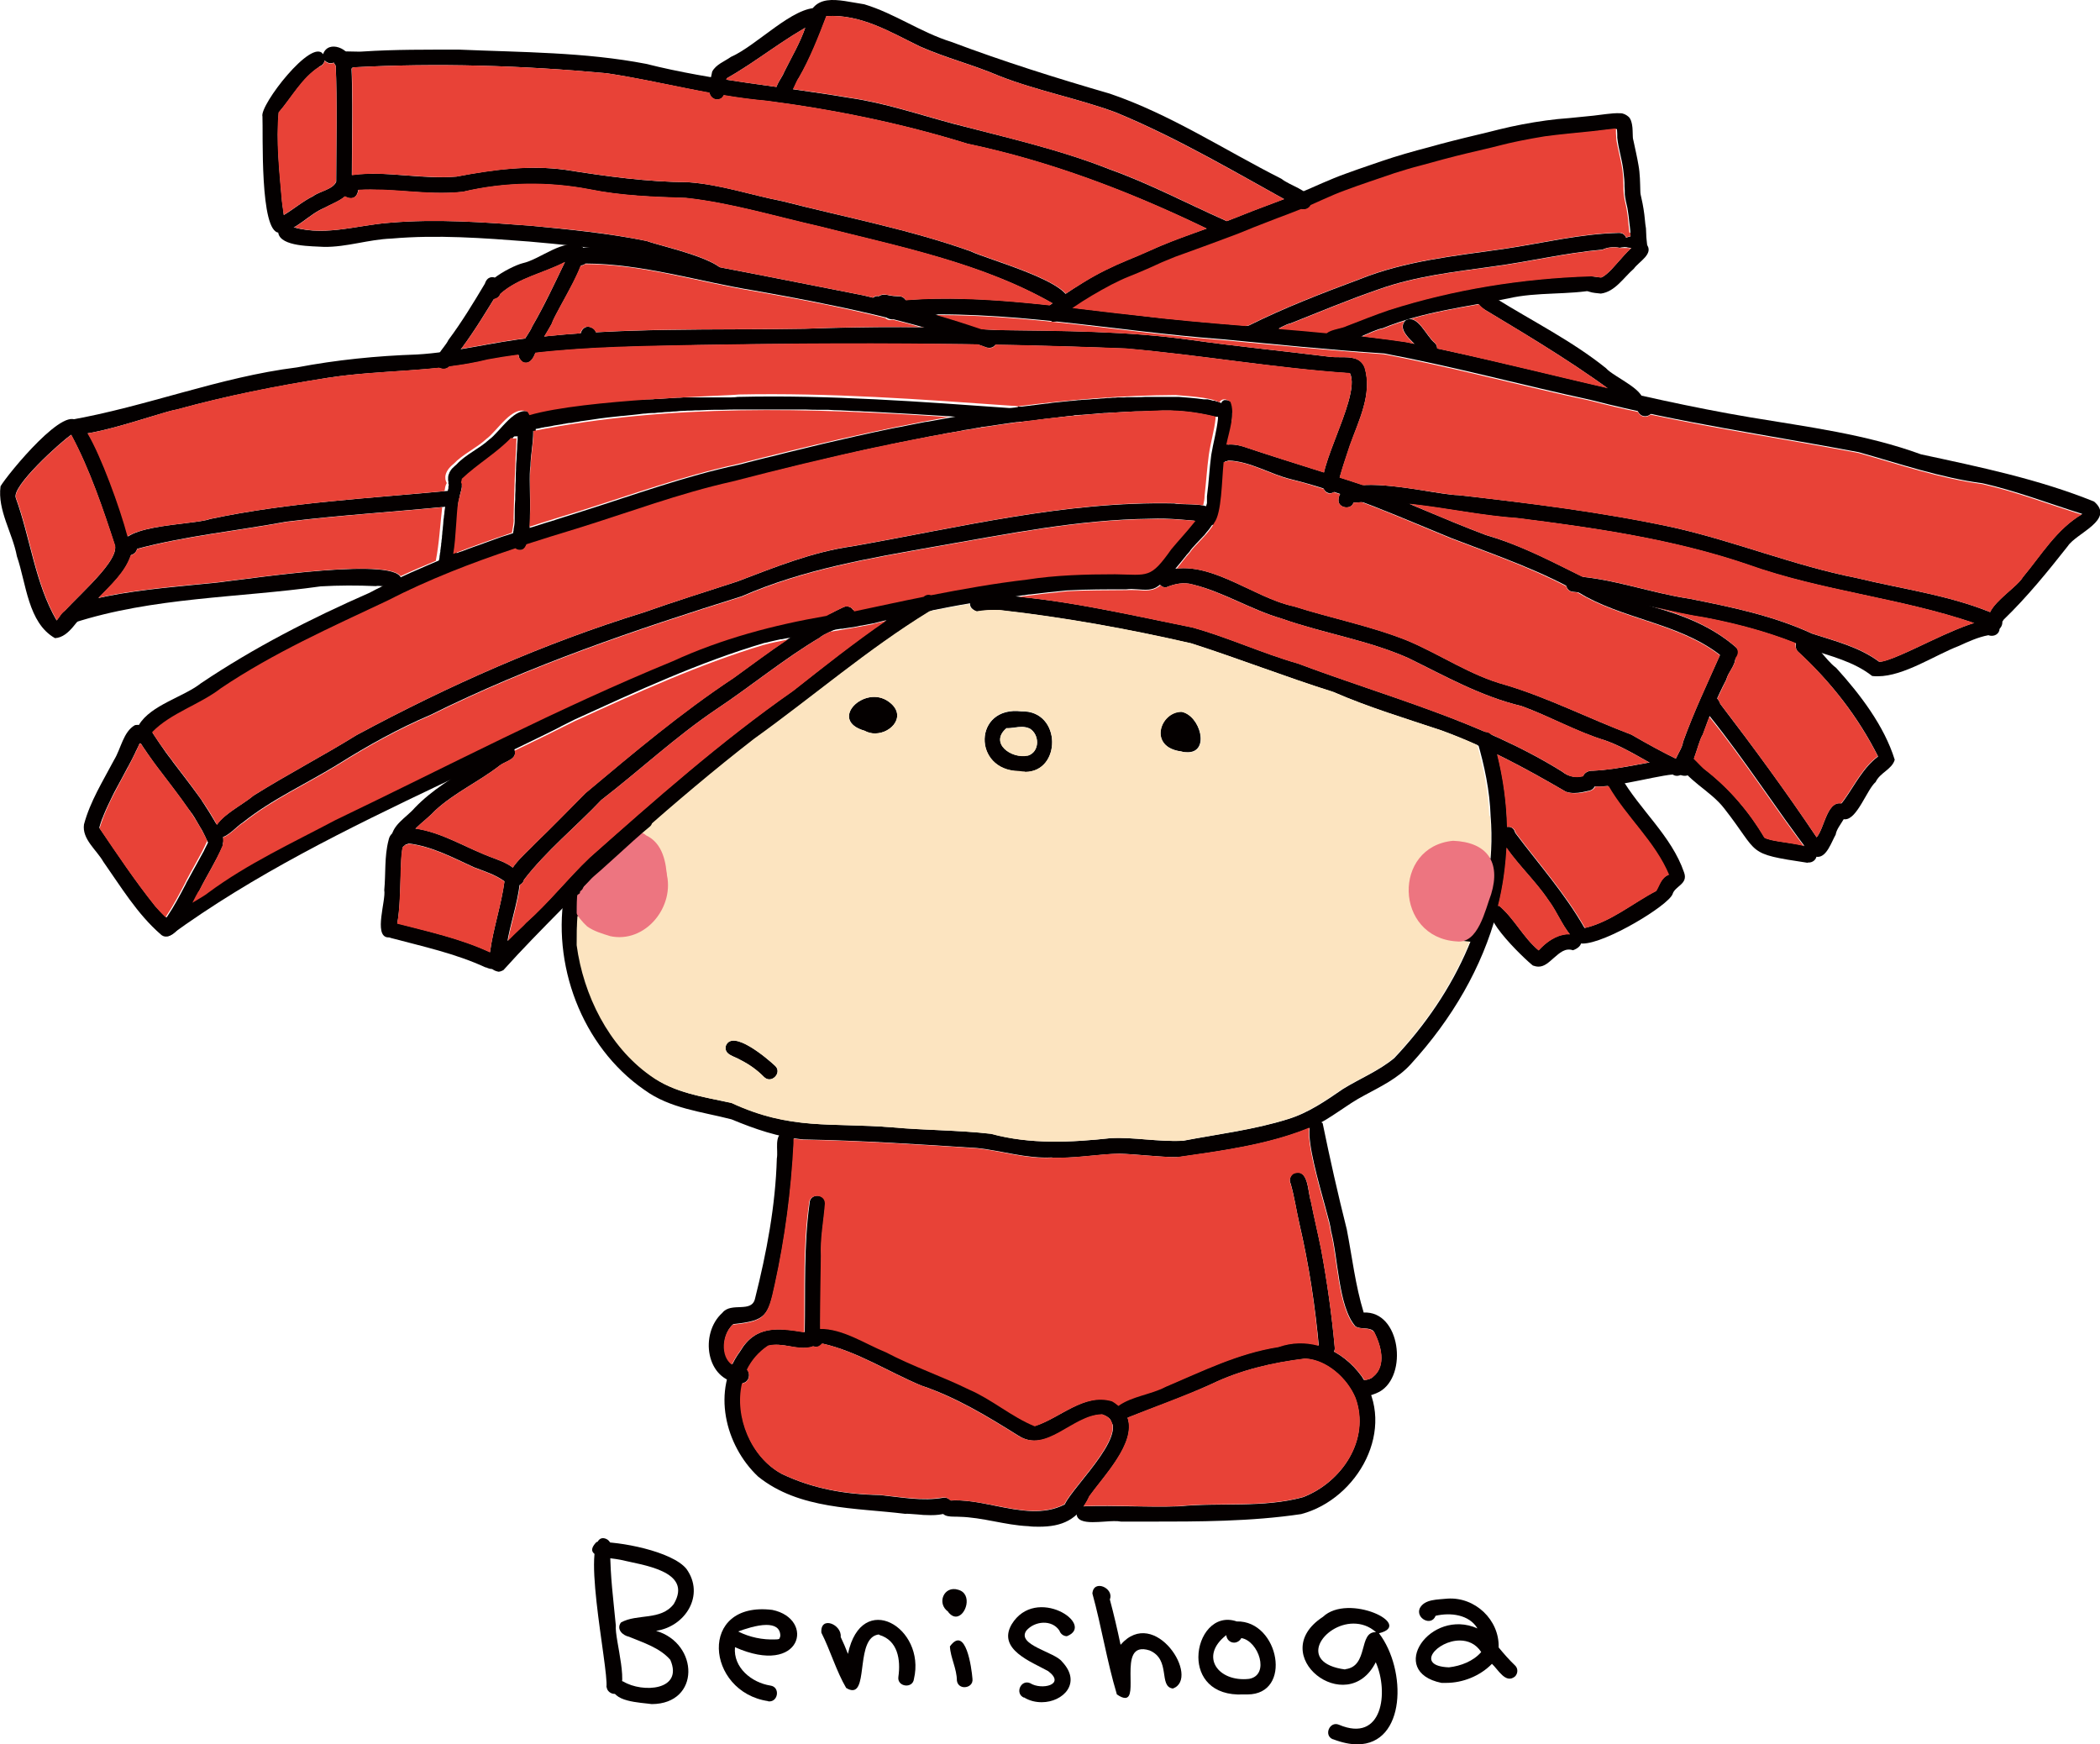 <?xml version="1.0" encoding="UTF-8"?><svg id="_レイヤー_2" xmlns="http://www.w3.org/2000/svg" viewBox="0 0 78.26 65"><defs><style>.cls-1{fill:#ed7580;}.cls-2{fill:#040000;}.cls-3{fill:#e84237;}.cls-4{fill:#fce4c0;}</style></defs><g id="_レイヤー_12"><g><path class="cls-2" d="M6.39,34.4c.14,.13,.1,.31,0,.41-.03,.03-.08,.06-.12,.08-.03,0-.06,.01-.09,.01-.07,0-.14-.03-.2-.09-.87-.76-1.47-1.76-2.13-2.7-.25-.44-.8-.84-.72-1.39,.23-.86,.71-1.62,1.12-2.4,.26-.42,.34-1.05,.78-1.3,.03,0,.06-.01,.09-.01,.06,0,.11,.02,.15,.05,.2,.14,.23,.54-.05,.63,0,0-.01,0-.02,0,0,0,0,.02,0,.02,0,0,0,0,0,0-.01,.03-.03,.06-.04,.09-.01,.03-.03,.07-.05,.1-.01,.03-.02,.05-.04,.08-.01,.02-.02,.05-.03,.07-.08,.16-.15,.31-.24,.47-.01,.02-.02,.05-.04,.07-.08,.16-.17,.31-.25,.47-.02,.03-.03,.06-.05,.09-.07,.13-.14,.26-.21,.39-.01,.03-.03,.06-.04,.08-.13,.27-.26,.53-.37,.81,0,.02-.01,.03-.02,.05h0s-.01,.03-.02,.05c-.04,.1-.07,.21-.1,.31,.67,.98,1.33,1.98,2.07,2.9,.03,.04,.06,.07,.1,.11,.03,.03,.06,.06,.09,.1,0,0,.01,.01,.02,.02,.03,.03,.06,.06,.09,.09,.03,.03,.07,.07,.1,.1,.04,.04,.08,.07,.11,.11,.04,.04,.08,.07,.12,.11Z"/><path class="cls-2" d="M8.31,31.28s0,.06,0,.08c-.03,.13-.17,.22-.3,.22-.1,0-.2-.05-.25-.17,0-.02-.02-.04-.03-.06-.02-.04-.04-.08-.06-.12,0,0,0,0,0-.01-.04-.08-.08-.16-.12-.24-.02-.04-.04-.08-.07-.12-.02-.04-.05-.08-.07-.12-.02-.04-.05-.08-.07-.12-.02-.04-.05-.08-.07-.12,0,0,0,0,0,0-.02-.04-.05-.08-.07-.11-.02-.04-.05-.08-.08-.11-.02-.04-.05-.08-.08-.11-.4-.58-.84-1.13-1.26-1.69-.03-.04-.06-.08-.08-.11-.07-.1-.14-.2-.21-.3-.02-.03-.04-.06-.06-.09-.03-.04-.06-.09-.09-.13-.02-.04-.05-.07-.07-.11,0,0,0,0,0,0,0-.01-.01-.02-.02-.03,0,0,0-.02-.01-.02-.31-.26-.16-.56,.06-.61,.13-.03,.28,.03,.39,.23,0,0,0,.01,.01,.02,.03,.04,.05,.08,.08,.12s.05,.08,.08,.12c.03,.04,.05,.08,.08,.12,.08,.12,.17,.24,.25,.36,.03,.04,.06,.08,.09,.12,0,.01,.02,.03,.03,.04,.05,.06,.1,.13,.14,.19,.32,.42,.64,.83,.95,1.26,.03,.04,.05,.07,.08,.11,.02,.03,.04,.05,.05,.08,.02,.03,.04,.06,.06,.09,.13,.2,.26,.4,.38,.61,.01,.02,.03,.05,.04,.07,.01,.02,.02,.04,.04,.06,.02,.03,.04,.06,.05,.1,.08,.14,.15,.29,.22,.43,0,0,0,.02,0,.03,0,0,0,.02,0,.02,0,0,0,.02,0,.02,0,0,0,.01,0,.02h0Z"/><path class="cls-2" d="M8.31,31.38s0,.01,0,.02c0,0,0,.02,0,.03,0,.01,0,.03,0,.04,0,0,0,.01,0,.02,0,.01,0,.02-.01,.03-.25,.58-.59,1.1-.87,1.67-.02,.02-.03,.05-.05,.08,0,0,0,.02-.01,.02,0,0,0,.02-.01,.03,0,0,0,.02-.01,.03-.01,.02-.02,.04-.03,.06,0,.02-.02,.03-.03,.05-.01,.02-.03,.05-.04,.08-.02,.03-.04,.07-.05,.11h0c-.21,.43-.49,.99-.78,1.17-.05,.03-.1,.05-.15,.06,0,0-.02,0-.03,0-.05,0-.1-.01-.15-.05-.25-.2-.03-.44,.11-.64,0,0,.01-.01,.02-.02,0,0,.01-.02,.02-.03,.25-.37,.46-.77,.67-1.17,.03-.06,.06-.13,.1-.19,.06-.11,.12-.22,.18-.33,.03-.06,.07-.12,.1-.18,.09-.17,.19-.34,.28-.51,.02-.03,.04-.07,.05-.1,.02-.03,.03-.07,.05-.1,.02-.03,.03-.07,.05-.1,.02-.03,.03-.07,.05-.1,0-.02,.02-.03,.02-.05,.06-.15,.21-.2,.33-.16,.06,.01,.11,.04,.16,.09,.04,.04,.07,.09,.08,.15h0s0,.01,0,.02Z"/><path class="cls-2" d="M45.44,14.98c.15,.08,.24,.19,.19,.34-.04,.15-.18,.23-.33,.21,0,0,0,0-.01,0,0,0-.01,0-.02,0-.73-.18-1.46-.26-2.21-.22-.17,0-.34,.01-.5,.02-.07,0-.14,0-.22,0-.3,.01-.61,.03-.91,.05-.06,0-.12,0-.18,.01-.07,0-.13,0-.2,.01-.08,0-.16,.01-.24,.02-.17,.01-.34,.03-.51,.04-.05,0-.09,0-.14,.01-.06,0-.11,0-.17,.02-.12,.01-.24,.02-.36,.04-.08,0-.16,.02-.24,.03-.11,.01-.22,.02-.34,.04-.08,0-.17,.02-.25,.03-.07,0-.14,.02-.22,.03-.07,0-.13,.02-.2,.02-.08,0-.16,.02-.24,.03-.02,0-.04,0-.06,0,0,0,0,0,0,0-.05,0-.1,.01-.15,.02h0s-.03,0-.04,0c-.08,.01-.15,.02-.23,.03-.14,.02-.28,.04-.41,.06-.11,.02-.22,.03-.33,.05-.09,.01-.19,.03-.29,.04-.03,0-.06,0-.1,.02-.1,.01-.19,.03-.29,.05-.09,.01-.18,.03-.26,.04-.05,0-.1,.02-.15,.03-.17,.03-.34,.06-.51,.09-.07,.01-.13,.02-.2,.04-.3,.05-.6,.11-.89,.17-.1,.02-.2,.04-.3,.06-.14,.03-.27,.05-.41,.08-.08,.02-.16,.03-.23,.05-.06,.01-.12,.02-.18,.04-.16,.03-.32,.07-.48,.1-.02,0-.04,0-.06,.01-.11,.02-.22,.05-.33,.07-.09,.02-.18,.04-.26,.06-.05,.01-.11,.02-.16,.04l-.24,.05c-.11,.02-.22,.05-.33,.08-.11,.02-.21,.05-.32,.07-.08,.02-.16,.04-.24,.06-.08,.02-.16,.04-.24,.06-.09,.02-.17,.04-.26,.06-.2,.05-.39,.09-.59,.14-.09,.02-.19,.05-.28,.07-.2,.05-.4,.1-.59,.15-.07,.02-.15,.04-.22,.06-.09,.02-.19,.05-.28,.07-.14,.04-.28,.07-.43,.11-.06,.01-.12,.03-.18,.05-.11,.03-.22,.06-.33,.08-1.98,.44-3.88,1.16-5.82,1.76-.18,.05-.36,.11-.54,.17-.12,.04-.24,.07-.36,.11-.17,.05-.34,.11-.51,.16-.13,.04-.26,.08-.38,.12-.02,0-.04,.01-.06,.02-.14,.04-.27,.09-.41,.14-.11,.04-.23,.08-.34,.12-.04,.01-.08,.03-.11,.04-.58,.2-1.16,.41-1.74,.64-.06,.02-.11,.04-.17,.07-.03,.01-.05,.02-.08,.03-.06,.02-.12,.05-.18,.07-.06,.02-.12,.05-.18,.08-.17,.07-.33,.14-.5,.21-.06,.03-.12,.05-.18,.08-.07,.03-.14,.06-.21,.09-.07,.03-.15,.07-.22,.1-.07,.03-.14,.07-.21,.1-.07,.03-.13,.06-.2,.1-.05,.02-.09,.04-.14,.07,0,0,0,0-.01,0-.04,.02-.07,.04-.11,.06-.06,.03-.12,.06-.17,.09-2.12,.99-4.25,1.95-6.2,3.26-.05,.04-.1,.08-.15,.11-.02,.02-.05,.03-.07,.05-.11,.07-.22,.14-.33,.21-.03,.02-.06,.03-.08,.05s-.06,.03-.08,.05c-.07,.04-.15,.08-.22,.12-.03,.02-.06,.03-.09,.05-.27,.14-.53,.28-.79,.43-.03,.02-.05,.03-.08,.05-.02,.01-.04,.03-.06,.04-.06,.04-.12,.08-.18,.12-.02,.01-.04,.03-.06,.04,0,0,0,0-.01,0-.02,.01-.04,.03-.06,.04,0,0-.02,.01-.02,.02-.02,.02-.04,.03-.06,.05-.07,.06-.14,.12-.21,.19-.04,.04-.08,.08-.11,.12,.03,.2-.14,.31-.3,.31h0s0,0,0,0c0,0-.01,0-.02,0h0s-.02,0-.02,0c-.11-.02-.21-.1-.23-.24,.02-.17,.07-.32,.15-.46,.44-.74,1.67-1.04,2.31-1.55,1.98-1.33,4.09-2.41,6.28-3.37,.16-.09,.33-.17,.49-.25,.24-.12,.49-.24,.74-.36,.22-.1,.43-.2,.65-.29,.05-.02,.11-.05,.16-.07,.05-.02,.11-.05,.16-.07,.11-.05,.22-.09,.33-.14,.22-.09,.44-.18,.66-.27,.01,0,.03-.01,.04-.02,.07-.03,.15-.06,.22-.08,.01,0,.02,0,.03-.01,.07-.03,.14-.05,.21-.08,.07-.03,.14-.05,.22-.08,.07-.02,.13-.05,.2-.07l.19-.07c.08-.03,.17-.06,.25-.09,.07-.03,.15-.05,.22-.08,.11-.04,.22-.08,.33-.11,.09-.03,.18-.06,.28-.09,.21-.07,.43-.14,.65-.21,0,0,0,0,.01,0,.15-.05,.31-.1,.47-.15,.11-.03,.22-.07,.33-.1,.03,0,.06-.02,.09-.03,.08-.03,.17-.05,.25-.08,.25-.08,.51-.16,.76-.24,1.93-.61,3.83-1.31,5.81-1.73,.44-.11,.88-.23,1.32-.33,.13-.03,.26-.07,.39-.1,.41-.1,.82-.2,1.23-.3,.08-.02,.16-.04,.25-.06,.82-.19,1.64-.38,2.47-.55,.08-.02,.16-.03,.25-.05,.06-.01,.11-.02,.17-.03,.08-.02,.16-.03,.24-.05,.17-.03,.34-.07,.51-.1,.08-.02,.16-.03,.24-.04,.28-.05,.55-.1,.83-.15h0c.86-.15,1.73-.29,2.59-.4h0c.11-.01,.22-.03,.33-.04,.21-.03,.43-.05,.64-.08,.08,0,.15-.02,.23-.03,.22-.02,.45-.05,.67-.07,.1,0,.21-.02,.31-.03,.04,0,.09,0,.13-.01,.06,0,.12-.01,.17-.01,.08,0,.16-.01,.24-.02,.1,0,.2-.01,.3-.02,.08,0,.16-.01,.24-.02,.07,0,.13,0,.2-.01,.06,0,.12,0,.18-.01,.04,0,.09,0,.13,0,.08,0,.15,0,.23-.01,.07,0,.14,0,.2,0,.06,0,.11,0,.17,0,.1,0,.2,0,.3-.01,.1,0,.2,0,.3,0,.04,0,.09,0,.13,0,0,0,.02,0,.02,0,.06,0,.13,0,.19,0,.1,0,.2,0,.29,0,.07,0,.15,0,.23,0,.02,0,.03,0,.05,0,.01,0,.02,0,.04,0,.22,.02,.59,.04,.93,.09,.02,0,.04,0,.06,0,.01,0,.02,0,.04,0,.01,0,.02,0,.04,0,.07,.01,.14,.03,.2,.05,0,0,.01,0,.02,0s.01,0,.02,0c0,0,0,0,.01,0,.03,0,.05,.02,.08,.03,0,0,0,0,0,0,0,0,.01,0,.02,0,.01,0,.02,0,.03,.01,.01,0,.02,0,.03,.01,.02,0,.03,.02,.05,.02Z"/><path class="cls-2" d="M7.98,30.92c.18-.51,1.04-.91,1.46-1.27,1.26-.79,2.59-1.48,3.85-2.26,3.4-1.83,6.98-3.42,10.67-4.56,1.16-.41,2.34-.78,3.51-1.16,1.4-.53,2.79-1.1,4.28-1.31,3.99-.7,7.94-1.69,12.01-1.6,.39,.08,1.46-.08,1.47,.39,0,.16-.13,.3-.29,.29-.72-.06-1.36-.14-2.07-.11-2.7,.03-5.34,.57-7.99,1.03-2.48,.44-4.93,.85-7.24,1.86-3.96,1.24-7.88,2.57-11.6,4.42-1.2,.51-2.33,1.14-3.43,1.83-1.18,.73-2.46,1.3-3.55,2.17-.23,.14-.58,.56-.83,.56-.11,0-.2-.08-.25-.29Z"/><path class="cls-2" d="M45.92,15.38s0,.05,0,.07c0,0,0,.01,0,.02,0,.02,0,.04,0,.06,0,.05,0,.1-.02,.15,0,.02,0,.04,0,.06h0s0,.04,0,.05c0,.02,0,.03,0,.05,0,.02,0,.05-.01,.07,0,.04-.02,.08-.02,.11-.01,.06-.03,.12-.04,.18,0,.03-.01,.06-.02,.09-.01,.05-.02,.09-.03,.13,0,.02,0,.03-.01,.05,0,.01,0,.02,0,.04,0,.02,0,.04-.01,.06-.02,.08-.03,.16-.04,.23-.03,.09-.06,.23-.08,.41,0,.09-.02,.19-.03,.29,0,.02,0,.04,0,.07,0,.05,0,.11-.01,.16,0,.02,0,.04,0,.07,0,.08-.01,.17-.02,.25,0,.03,0,.05,0,.08,0,0,0,0,0,0,0,.04,0,.08,0,.12,0,0,0,0,0,0,0,.03,0,.05,0,.08,0,.03,0,.06,0,.09,0,.04,0,.08-.01,.12,0,.04,0,.08-.01,.12v.04s0,.03-.01,.04c0,.03,0,.06-.01,.08,0,.02,0,.04,0,.05,0,.03,0,.06-.01,.08,0,.01,0,.02,0,.03,0,0,0,0,0,.01,0,.02,0,.03-.01,.05,0,0,0,0,0,0,0,.01,0,.02,0,.03,0,.03-.02,.07-.03,.1,0,.01,0,.03-.01,.04-.01,.03-.02,.06-.03,.09,0,.02-.01,.03-.02,.05-.02,.04-.04,.07-.06,.1-.05,.07-.11,.11-.19,.11-.01,0-.02,0-.04,0-.1-.03-.17-.08-.2-.14-.05-.09-.05-.2-.04-.33,.01-.09,.03-.18,.06-.27l.02-.07s0-.03,0-.05c0-.01,0-.03,0-.04,0,0,0-.01,0-.02,0-.01,0-.02,0-.03,0,0,0,0,0,0,0-.01,0-.02,0-.03,0-.01,0-.03,0-.04,0-.02,0-.04,0-.05,.07-.51,.09-1.03,.16-1.54,.08-.48,.2-.88,.25-1.34,0-.02,0-.03,0-.05,0,0,0-.01,0-.02,0-.18,.04-.41,.14-.55,0,0,0,0,0-.01,0,0,0-.01,.02-.02,0-.01,.02-.02,.03-.03,0,0,0,0,0,0,0,0,.01,0,.02-.01,0,0,.01,0,.02-.01,0,0,.01,0,.02,0h0s.01,0,.02,0c0,0,.01,0,.02,0,0,0,0,0,0,0,0,0,0,0,0,0,0,0,.01,0,.02,0,.06,0,.14,.03,.23,.09,.05,.12,.07,.26,.07,.41Z"/><path class="cls-2" d="M45.21,19.04c.11,.11,.1,.26,.02,.42,0,0-.01,.02-.02,.03,0,0,0,.01-.01,.02-.02,.04-.05,.09-.09,.14,0,.01-.02,.02-.02,.03-.04,.05-.08,.11-.13,.16-.01,.01-.02,.03-.03,.04,0,0,0,0,0,0-.01,.01-.02,.02-.03,.04-.22,.24-.46,.47-.56,.62,0,0,0,.01-.01,.02-.04,.04-.07,.08-.11,.12-.01,.01-.02,.03-.03,.04-.12,.15-.24,.3-.36,.44-.18,.22-.37,.44-.59,.62-.03,.02-.05,.04-.08,.06-.22,.17-.49,.14-.77,.12-.14-.01-.28-.02-.41,0-.74,0-1.47,0-2.21,.04-.23,.02-.46,.05-.69,.07-.23,.03-.45,.05-.68,.08-.08,0-.16,.02-.23,.03-.07,0-.15,.02-.22,.03-.6,.08-1.2,.17-1.79,.27-.5,.08-1,.18-1.5,.28-.54,.11-1.09,.23-1.63,.35-.16,.04-.33,.08-.49,.12-.14,.03-.28,.05-.42,.08-.05,0-.11,.02-.16,.03-.1,.02-.21,.04-.31,.05-.09,.01-.17,.03-.26,.04-.02,0-.03,0-.05,0-.07,.01-.13,.02-.2,.03-.07,.01-.13,.02-.2,.03t0,0c-.53,.09-1.06,.18-1.58,.29h0s-.01,0-.02,0c-.07,.01-.14,.03-.2,.04-.01,0-.03,0-.04,0-.06,.01-.12,.03-.18,.04-.07,.02-.15,.03-.22,.05s-.15,.04-.22,.05c-2.43,.72-4.76,1.8-7.06,2.85-.16,.08-.32,.16-.48,.24-.04,.02-.07,.04-.11,.06-.17,.09-.34,.17-.52,.26-.37,.18-.74,.36-1.11,.54h0c-.92,.44-1.84,.88-2.76,1.31-3.51,1.67-7,3.38-10.1,5.64-.03-.01-.05-.02-.07-.04-.01,0-.02-.01-.03-.02-.23-.15-.16-.36,.05-.58,.21-.22,.57-.46,.89-.65h0s.03-.02,.05-.03l.05-.03s.03-.02,.05-.03c.14-.09,.27-.16,.36-.22,0,0,.02-.01,.03-.02,.03-.02,.05-.04,.07-.05,1.47-1.08,3.13-1.85,4.73-2.7,4.17-2.01,8.29-4.16,12.57-5.92,.06-.03,.12-.05,.17-.08,.04-.02,.08-.04,.12-.05,.05-.02,.1-.04,.14-.06,.05-.02,.1-.04,.14-.06,.05-.02,.1-.04,.16-.06,.04-.02,.08-.03,.12-.05,.27-.11,.55-.21,.83-.31,.04-.01,.08-.03,.12-.04,.03,0,.05-.02,.08-.03,.06-.02,.12-.04,.18-.06,.07-.02,.14-.04,.21-.07s.14-.04,.21-.06c.07-.02,.14-.04,.21-.06,0,0,0,0,0,0l.19-.06s.01,0,.02,0c.06-.02,.11-.03,.17-.05,.08-.02,.16-.04,.24-.07,.13-.03,.26-.07,.39-.1,.03,0,.07-.02,.1-.02l.13-.03c.08-.02,.17-.04,.25-.06,.06-.01,.13-.03,.19-.04,.07-.02,.14-.03,.21-.04,.2-.04,.39-.08,.59-.12,.06-.01,.11-.02,.17-.03,.06-.01,.12-.02,.18-.03,.06-.01,.12-.02,.18-.03,.34-.06,.69-.12,1.03-.17,0,0,.02,0,.02,0,.11-.02,.21-.05,.32-.07l.28-.06c.29-.06,.58-.12,.87-.19,.09-.02,.19-.04,.28-.06,.08-.02,.16-.03,.24-.05,.08-.02,.17-.03,.25-.05,.11-.02,.21-.04,.32-.07,.09-.02,.19-.04,.28-.06,0,0,0,0,0,0,.07-.01,.14-.03,.22-.04,.38-.07,.75-.14,1.13-.21,.14-.02,.28-.05,.42-.07,.13-.02,.26-.04,.4-.06,.06,0,.12-.02,.18-.03,.03,0,.07-.01,.1-.02,.06,0,.11-.02,.17-.02,.04,0,.09-.01,.13-.02,.27-.04,.54-.07,.81-.1,1.09-.17,2.2-.21,3.3-.2,1.24,.02,1.31,.17,2.09-.93,.29-.35,.55-.62,.82-.96,.02-.02,.03-.03,.05-.05,.01-.01,.02-.03,.03-.04h0c.07-.1,.14-.22,.22-.31,.11-.13,.24-.2,.42-.08,0,0,.01,.01,.02,.02Z"/><path class="cls-2" d="M14.44,34.93c-.52-.07-.05-1.39-.12-1.76,.06-.62,0-1.25,.16-1.86,.13-.65,1.04-.18,.54,.24-.18,.49,.05,3.38-.53,3.38-.02,0-.04,0-.05,0Z"/><path class="cls-2" d="M18.12,36.06c-1.14-.53-2.36-.79-3.56-1.11-.36-.1-.21-.67,.16-.57,1.2,.32,2.41,.57,3.54,1.1,.12-.89,.42-1.75,.54-2.64-.34-.25-.74-.37-1.13-.52-.79-.36-1.56-.78-2.44-.89-.41,.24-.65-.48-.21-.59,1.09-.01,2.05,.6,3.03,1,.49,.22,1.41,.4,1.32,1.08-.09,.77-.36,1.51-.48,2.27-.03,.37-.14,.92-.53,.92-.08,0-.16-.02-.26-.07Z"/><path class="cls-2" d="M14.58,31.29c0-.54,.56-.82,.87-1.18,.64-.67,1.44-1.14,2.22-1.63,.39-.18,1.14-1.09,1.5-.55,.14,.36-.33,.43-.54,.59-.77,.6-1.68,1.01-2.4,1.67-.34,.37-.84,.67-1.07,1.11,0,.19-.15,.28-.29,.28-.15,0-.3-.09-.29-.28Z"/><path class="cls-2" d="M19.94,31.43c.64-.61,1.25-1.25,1.88-1.88,1.79-1.5,3.58-3.01,5.52-4.29,1.31-.96,2.62-1.95,4.1-2.64,.15-.06,.32,0,.38,.16,.2,.44-.99,.72-1.27,.98-1.35,.8-2.56,1.81-3.87,2.68-1.51,1.02-2.83,2.26-4.27,3.37-.95,1-2.04,1.88-2.88,2.97-.03,.13-.15,.22-.28,.22-.86-.24,.42-1.26,.69-1.57Z"/><path class="cls-2" d="M34.7,22.18c.2,.07,.33,.33,.11,.51-.05,.03-.1,.06-.15,.09-2.3,1.41-4.34,3.18-6.53,4.75-1.51,1.17-2.92,2.37-4.33,3.61-.17,.15-.34,.3-.51,.45-.27,.24-.54,.48-.82,.72-.28,.29-.56,.58-.84,.87-.05,.05-.1,.11-.16,.16-.12,.12-.24,.24-.36,.36-.06,.06-.11,.11-.17,.17-.74,.75-1.49,1.51-2.18,2.28t0,0s-.11,.06-.18,.06c-.1-.02-.17-.05-.22-.09-.21-.2,.17-.66,.56-1.07h0c.09-.09,.18-.18,.27-.27,.01-.01,.03-.03,.04-.04,.07-.07,.14-.13,.19-.18,0,0,.01-.01,.02-.02,.07-.07,.13-.12,.16-.16,.85-.75,1.55-1.65,2.37-2.43,2.45-2.18,4.89-4.33,7.58-6.21,.31-.24,.62-.49,.93-.73,.08-.06,.16-.13,.24-.19,.39-.31,.79-.61,1.19-.91,.07-.05,.15-.11,.22-.16,.05-.04,.11-.08,.16-.12,.17-.12,.34-.25,.52-.37,.07-.05,.14-.09,.2-.14,.44-.3,.9-.6,1.36-.87,0,0,.02-.02,.03-.03,0,0,.01-.01,.02-.02,0,0,0,0,.01,0,0,0,0,0,.01,0,0,0,.01,0,.02,0,0,0,0,0,0,0,0,0,.01,0,.02,0,.02,0,.04-.01,.05-.01,0,0,.02,0,.02,0,.02,0,.03,0,.05,0,.02,0,.03,0,.05,0,0,0,.01,0,.02,0h0Z"/><path class="cls-2" d="M17.21,18.06c.02,.14-.06,.3-.08,.44,0,0,0,.02,0,.02,0,.02-.01,.04-.02,.06,0,.03-.01,.06-.02,.09,0,0,0,0,0,0-.01,.07-.02,.15-.03,.23,0,.02,0,.05,0,.07,0,.02,0,.03,0,.05,0,.03,0,.06,0,.09,0,.02,0,.05,0,.07,0,.03,0,.06,0,.1,0,.02,0,.05,0,.07,0,.03,0,.05,0,.08,0,.03,0,.06,0,.1,0,.04,0,.08,0,.12,0,.03,0,.05,0,.08,0,.03,0,.06,0,.08,0,.04,0,.08,0,.11,0,.03,0,.06,0,.08,0,.02,0,.05,0,.07,0,.01,0,.02,0,.03,0,.08-.02,.16-.03,.24,0,0,0,.02,0,.03v.03s0,.04-.01,.06c0,0,0,.02,0,.03,0,.02,0,.04,0,.06,0,.02,0,.04,0,.06-.07,.41-.19,.72-.4,.72-.02,0-.05,0-.07-.01-.2-.05-.25-.27-.19-.44,0,0,0,0,0,0,0-.04,.02-.08,.02-.12,0-.03,0-.05,.01-.08,0-.04,.01-.08,.02-.12,0,0,0-.01,0-.02,0-.03,0-.05,.01-.08,0-.06,.02-.11,.02-.17,0-.03,0-.06,.01-.08,0-.06,.01-.11,.02-.17,0-.04,0-.09,.01-.13,0-.07,.01-.14,.02-.2,0-.08,.02-.17,.02-.25,0-.06,.01-.11,.02-.17,0-.05,.01-.1,.02-.16,0-.08,.02-.17,.03-.25,.03-.2,.06-.4,.1-.6,0-.03,.01-.05,.02-.08,0,0,0-.02,0-.03,0,0,0-.02,0-.03,0-.03,.01-.06,.02-.08,0,0,0-.01,0-.02,0,0,0,0,0,0,0,0,0-.02,.01-.02,0,0,0-.01,.01-.02,0,0,0,0,0,0,.09-.16,.27-.25,.44-.12,.03,.02,.05,.05,.07,.07,0,0,0,0,0,.01,0,0,0,0,0,.01s0,0,0,.01c0,.01,0,.03,.01,.04,0,0,0,0,0,.01Z"/><path class="cls-2" d="M19.87,16.06s0,.04,0,.06c0,.42-.1,.86-.1,1.25-.06,.25,0,1.09-.02,1.84,0,.02,0,.03,0,.05,0,.02,0,.04,0,.06,0,0,0,.01,0,.02,0,.03,0,.05,0,.08,0,.01,0,.02,0,.03,0,.06,0,.13-.01,.19-.02,.27-.06,.5-.13,.66,0,0,0,.02-.01,.03,0,0,0,.01,0,.02,0,.01-.01,.02-.02,.03,0,0,0,.01-.01,.02-.02,.04-.05,.06-.08,.08,0,0,0,0-.01,0-.01,0-.03,.01-.04,.02,0,0-.01,0-.02,0,0,0,0,0-.01,0,0,0,0,0,0,0,0,0-.01,0-.02,0-.01,0-.03,0-.05,0,0,0-.02,0-.02,0,0,0,0,0-.01,0-.02,0-.04-.02-.06-.03,0,0,0,0-.01,0,0,0-.01,0-.02-.01-.15-.12-.14-.35-.1-.58,0-.04,.01-.08,.02-.12,0-.01,0-.02,0-.03,.02-.11,.04-.22,.04-.31,0-.01,0-.02,0-.03s0-.02,0-.03c0-.25,0-.5,.02-.75,0-.12,0-.23,.01-.35,0-.01,0-.02,0-.04,0-.1,0-.21,.01-.31,0-.02,0-.05,0-.07,0-.11,0-.22,.01-.33,0-.02,0-.03,0-.05,0-.12,.01-.24,.02-.35,0-.12,.01-.25,.02-.37,0-.12,.01-.24,.02-.36,0,0,0,0,0-.01v-.27c-.06,.08-.13,.17-.2,.24-.06,.07-.13,.13-.2,.19-.02,.02-.04,.04-.06,.06-.1,.09-.2,.17-.3,.25-.02,.02-.04,.03-.06,.05-.28,.22-.56,.43-.84,.65-.02,.02-.04,.04-.07,.05-.02,.02-.04,.04-.06,.05-.02,.02-.04,.04-.06,.05-.02,.02-.04,.04-.06,.05,0,0-.01,.01-.02,.02-.04,.03-.07,.06-.1,.1,0,.01,0,.02,0,.03,0,.04-.02,.07-.03,.1-.11,.28-.39,.24-.52,.04,0,0,0,0,0-.01,0,0,0,0,0-.01,0,0,0-.01,0-.02,0,0,0-.01,0-.02,0,0,0-.01,0-.02,0-.01,0-.03-.01-.04,0,0,0,0,0-.01,0-.01,0-.02,0-.04,0,0,0-.01,0-.02,0-.06,0-.13,.04-.2,0-.02,.01-.03,.02-.05,0-.01,.01-.02,.02-.03,0-.02,.02-.03,.03-.05,.01-.02,.02-.03,.04-.05,0-.01,.02-.02,.03-.03,.04-.04,.08-.08,.13-.12,.35-.38,.84-.58,1.22-.93,.41-.29,.98-1.3,1.54-1.01,0,.01,.02,.03,.03,.04,0,0,0,0,0,0,0,.01,.01,.02,.02,.03,0,.01,.01,.03,.02,.04,.09,.18,.12,.38,.13,.59Z"/><path class="cls-2" d="M37.94,15.14c.18,.03,.35,.12,.32,.34-.01,.1-.08,.19-.17,.23,0,0,0,0,0,0,0,0-.02,0-.03,0,0,0-.01,0-.02,0,0,0,0,0-.01,0,0,0-.02,0-.02,0,0,0-.02,0-.02,0,0,0-.02,0-.03,0,0,0-.01,0-.02,0h0c-.16-.03-.33-.04-.5-.05-.69-.05-1.39-.1-2.09-.15h0c-.97-.06-1.95-.12-2.93-.17-.13,0-.27-.01-.4-.02-.23,0-.46-.02-.69-.03-.16,0-.32-.01-.47-.02-.09,0-.18,0-.28,0-.18,0-.37,0-.55-.01-.09,0-.18,0-.27,0h0c-.18,0-.36,0-.55,0-.09,0-.18,0-.27,0-.29,0-.57,0-.85,0-.19,0-.39,0-.58,0-.19,0-.39,0-.58,.01-.1,0-.19,0-.29,0-.19,0-.38,.01-.57,.02,0,0,0,0-.02,0-.09,0-.19,0-.28,.01-.09,0-.18,0-.27,.01-.01,0-.02,0-.03,0-.09,0-.18,.01-.27,.02-.09,0-.18,.01-.26,.02-.01,0-.03,0-.04,0-.09,0-.17,.01-.26,.02,0,0,0,0-.01,0-.08,0-.15,.01-.23,.02-.02,0-.05,0-.08,0-.09,0-.18,.01-.26,.02-.1,0-.19,.02-.29,.03-.19,.02-.38,.04-.57,.06-.01,0-.02,0-.03,0-.18,.02-.36,.04-.55,.06-.19,.02-.38,.05-.58,.08-.09,.01-.19,.03-.28,.04-.08,.01-.16,.02-.24,.04-.08,.01-.16,.02-.24,.04-.01,0-.03,0-.04,0-.06,0-.13,.02-.19,.03-.03,0-.07,.01-.11,.02-.06,.01-.13,.02-.19,.03-.07,.01-.14,.02-.21,.04-.06,.01-.12,.02-.18,.03-.04,0-.08,.01-.11,.02-.05,0-.1,.02-.15,.03-.06,.01-.11,.02-.17,.03-.01,0-.03,0-.04,0-.14,.03-.28,.06-.42,.09-.04,.09-.11,.16-.2,.18,0,0-.01,0-.02,0,0,0-.01,0-.02,0,0,0-.01,0-.02,0s-.01,0-.02,0c-.04,0-.07,0-.11-.02,0,0,0,0-.01-.01-.39-.35-.04-.62,.69-.83,.14-.04,.3-.08,.48-.12,.02,0,.04,0,.06-.01,0,0,0,0,0,0,.02,0,.05,0,.07-.02,.01,0,.02,0,.04,0,.04,0,.08-.02,.12-.02,.08-.02,.17-.03,.26-.05,.04,0,.09-.01,.13-.02,0,0,0,0,.01,0,.03,0,.06,0,.08-.01,.03,0,.07-.01,.11-.02,.04,0,.09-.01,.13-.02,.07,0,.15-.02,.22-.03l.13-.02s.02,0,.03,0c.03,0,.06,0,.09-.01,.01,0,.03,0,.04,0h.07s.05-.01,.07-.02c.05,0,.1-.01,.15-.02,.03,0,.05,0,.08,0,.08,0,.15-.02,.23-.02,.03,0,.05,0,.08,0,.1-.01,.21-.02,.31-.03,.13-.01,.26-.02,.39-.03h.12c.09-.02,.18-.02,.27-.03,.03,0,.05,0,.08,0,.01,0,.03,0,.04,0,.02,0,.04,0,.07,0,0,0,.02,0,.03,0,.03,0,.06,0,.09,0,.08,0,.15-.01,.23-.02,.05,0,.1,0,.14,0,.08,0,.16,0,.24-.02,.05,0,.1,0,.15,0,.22-.01,.44-.03,.65-.04,.07,0,.14,0,.21-.01,.02,0,.05,0,.07,0,.04,0,.09,0,.13,0,.07,0,.13,0,.2,0,.04,0,.08,0,.12,0,.05,0,.11,0,.16,0,.05,0,.09,0,.14,0,.02,0,.04,0,.06,0,.05,0,.11,0,.16,0,.02,0,.04,0,.05,0,0,0,0,0,.01,0,.02,0,.04,0,.06,0,.04,0,.08,0,.12,0,.02,0,.04,0,.06,0,.03,0,.05,0,.08,0,.01,0,.03,0,.04,0,.02,0,.05,0,.07,0,.02,0,.05,0,.07,0,.01,0,.02,0,.03,0,.03,0,.05,0,.07,0s.05,0,.07,0c.12,0,.21-.01,.27-.02,.01,0,.02,0,.03,0,3.39-.08,6.78,.18,10.16,.42,0,0,0,0,.01,0,0,0,0,0,.01,0,0,0,.02,0,.03,0,.06,0,.12,0,.18,.02h0Z"/><path class="cls-2" d="M64.29,24.56c-1.48-1.27-3.5-1.42-5.18-2.32-1.58-.95-3.32-1.53-5.03-2.19-1.96-.8-3.9-1.68-5.96-2.19-.79-.19-1.52-.67-2.34-.7-.33,.15-.52-.06-.47-.27,.05-.22,.36-.45,1.03-.25,1.48,.5,2.98,.94,4.47,1.44,1.53,.59,3.03,1.28,4.57,1.86,2.21,.63,4.08,2.01,6.27,2.69,1.09,.3,2.15,.72,3.02,1.47,.24,.18,.05,.53-.18,.53-.06,0-.12-.02-.17-.07Z"/><path class="cls-2" d="M62.36,28.87c-.87-.38-1.64-.96-2.54-1.28-1.07-.32-2.09-.91-3.12-1.28-1.51-.36-2.85-1.12-4.22-1.79-1.51-.67-3.17-.92-4.72-1.47-1.14-.33-2.16-.99-3.31-1.27-.35-.1-.68-.02-1,.11-.32,0-.39-.45-.11-.58,1.59-.61,3.32,.96,4.87,1.28,1.41,.45,2.87,.73,4.24,1.28,1.24,.52,2.35,1.3,3.65,1.65,1.58,.47,3.12,1.26,4.69,1.85,.61,.35,1.23,.7,1.86,.99,.27,.16,.11,.55-.15,.55-.05,0-.1-.01-.15-.04Z"/><path class="cls-2" d="M62.5,28.83c-.38-.29,.18-.81,.22-1.18,.4-1.12,.91-2.19,1.39-3.27,.11-.29,.57-.2,.56,.11,.01,.31-.26,.54-.34,.84-.35,.67-.62,1.33-.87,2.04-.22,.33-.36,1.49-.83,1.49-.04,0-.09,0-.13-.03Z"/><path class="cls-2" d="M58.98,29.02c0-.2,.19-.31,.38-.3,1.07-.05,2.05-.35,3.08-.45,.39-.06,.58,.13,.61,.31,.04,.21-.13,.43-.47,.28-.23-.04-.83,.09-1.47,.22-.56,.11-1.15,.23-1.57,.23-.34,0-.57-.08-.57-.29Z"/><path class="cls-2" d="M58.35,29.5c-1.49-.87-3.01-1.69-4.63-2.28-1.35-.45-2.71-.86-4.02-1.43-1.78-.56-3.52-1.24-5.29-1.81-2.35-.54-4.73-.97-7.13-1.24-.29-.02-.58,0-.87,.05-.55-.21-.13-.73,.35-.64,2.59,.11,5.14,.72,7.68,1.23,1.33,.37,2.59,.96,3.92,1.34,3.32,1.25,6.81,2.14,9.85,4.03,.26,.21,.56,.25,.87,.14,.36-.1,.53,.47,.16,.57-.18,.04-.38,.09-.57,.09-.11,0-.21-.01-.32-.05Z"/><path class="cls-2" d="M39.2,43.13c-.95,.05-1.85-.25-2.78-.35-2.17-.14-4.31-.28-6.47-.32-.94-.08-1.82-.39-2.69-.75-1.12-.29-2.29-.4-3.25-1.1-2.34-1.62-3.48-4.71-2.95-7.47,.09-.3,.53-.28,.58,.03-.08,.68-.14,1.36-.12,2.05,.25,1.86,1.19,3.76,2.74,4.86,.88,.66,1.97,.79,3.02,1.02,2.22,1.03,3.7,.72,6,.91,1.22,.11,2.45,.1,3.67,.24,1.46,.4,2.98,.32,4.47,.16,.44-.02,.87,.02,1.3,.05,.45,.04,.91,.07,1.37,.05,1.31-.25,2.65-.41,3.92-.81,.75-.23,1.4-.68,2.04-1.12,.63-.39,1.33-.67,1.91-1.15,2.29-2.42,3.87-5.63,3.59-9.02-.03-.94-.23-1.88-.49-2.77-.12-.36,.47-.53,.57-.16,1.38,4.5,.05,8.78-3.06,12.18-.47,.52-1.12,.83-1.73,1.16-.67,.35-1.24,.86-1.93,1.17-1.58,.66-3.33,.89-5.01,1.13-.73,0-1.47-.11-2.2-.13-.73,.02-1.45,.15-2.18,.15-.09,0-.19,0-.28,0Z"/><path class="cls-2" d="M.63,20.73c-.16-.87-.73-1.71-.61-2.61,.25-.43,2.53-3.23,2.91-2.33,.48-.04,2.04,4.34,1.96,4.87-.26,.84-1.08,1.39-1.61,2.07-.41,.32-.67,1.01-1.23,1.05-1.01-.57-1.07-2.04-1.42-3.05Zm-.04-2.17c.54,1.49,.72,3.19,1.52,4.56,.46-.66,2.28-2.09,2.18-2.77-.46-1.41-.94-2.85-1.64-4.15-.41,.29-2.24,1.93-2.06,2.36Z"/><path class="cls-2" d="M49.51,18.37c-.9-.26,1.26-3.53,.8-4.46-2.8-.19-5.55-.68-8.34-.92-5.32-.22-10.64-.22-15.96-.13-2.62,.06-5.24,.08-7.82,.55-1.96,.47-3.99,.36-5.98,.67-1.89,.3-3.77,.67-5.62,1.18-.67,.1-4.32,1.5-4.28,.68,0-.16,.13-.29,.29-.29,2.86-.5,5.58-1.6,8.47-1.96,1.47-.28,2.97-.43,4.46-.48,1.44-.08,2.84-.47,4.27-.62,3.37-.4,6.79-.28,10.19-.34,2.39-.08,4.79-.1,7.18,.05,2.42,.03,4.83,.03,7.23,.37,1.7,.24,3.43,.41,5.12,.62,.14,.02,.29,.02,.44,.02,.38,0,.75,0,.9,.39,.29,.99-.23,1.98-.55,2.89-.16,.49-.34,.98-.45,1.48-.01,.16-.13,.31-.3,.31-.01,0-.03,0-.04,0Z"/><path class="cls-2" d="M4.64,20.64c-.7-1.11,2.57-1.06,3.19-1.3,2.96-.63,5.99-.77,8.99-1.06,.19,0,.28,.15,.28,.29,0,.15-.09,.29-.28,.29-2.05,.21-4.11,.33-6.15,.58-1.84,.34-3.76,.53-5.56,1.01-.03,.14-.16,.24-.3,.24-.06,0-.12-.02-.17-.06Z"/><path class="cls-2" d="M2.19,23.08c.14-1.04,5.29-1.25,6.28-1.42,.79-.08,6.55-.97,6.48-.05-.07,.3-.36,.27-.63,.24-.12-.01-.23-.03-.32-.01-.68-.03-1.37-.03-2.05,.01-3.06,.43-6.25,.4-9.21,1.36-.05,.11-.15,.16-.25,.16-.15,0-.31-.11-.3-.29Z"/><path class="cls-2" d="M21.89,12.77c-.46-.06-.23-.78,.18-.55,.27,.14,.15,.55-.13,.55-.01,0-.03,0-.05,0Z"/><path class="cls-2" d="M16.39,13.72c-.4-.3,.18-.74,.32-1.05,.5-.67,.93-1.38,1.36-2.1,.17-.54,.86-.07,.48,.34-.43,.7-.85,1.4-1.34,2.06-.21,.22-.34,.78-.67,.78-.04,0-.09-.01-.15-.03Z"/><path class="cls-2" d="M19.49,13.5c-.47-.33,.2-.96,.34-1.33,.45-.77,.83-1.59,1.22-2.4-.79,.41-1.72,.58-2.4,1.18-.04,.11-.15,.2-.28,.2-.96-.38,.67-1.23,1.1-1.34,.69-.15,1.55-.97,2.23-.62,.4,.34-.96,2.34-1.14,2.88-.19,.35-.42,.68-.59,1.04-.07,.18-.17,.41-.37,.41-.04,0-.08,0-.12-.03Z"/><path class="cls-2" d="M36.8,12.96c-2.81-1.02-5.74-1.61-8.67-2.13-2.1-.34-4.17-1-6.31-1.01-.26,.23-.79-.12-.55-.45,.6-.33,1.7-.05,2.38,0,2.86,.51,5.69,1.08,8.54,1.64,1.6,.39,3.21,.81,4.76,1.37,.33,.09,.23,.58-.07,.58-.03,0-.06,0-.09-.01Z"/><path class="cls-2" d="M32.48,11.52c-.05-.06-.07-.14-.06-.22,.01-.12,.11-.22,.22-.26,.04-.01,.08-.01,.11,0,.06-.04,.13-.06,.21-.06,.06,0,.12,.01,.19,.03,.1,.02,.21,.03,.29,.03,.02,0,.04,0,.06,0,.08,0,.15,.03,.21,.09,.05,.05,.09,.13,.09,.21,0,.15-.13,.3-.29,.29-.1,0-.21-.01-.31-.02-.06,0-.11-.02-.17-.03-.04,.09-.12,.15-.22,.16-.01,0-.03,0-.04,0-.13,0-.25-.09-.28-.22Z"/><path class="cls-2" d="M74.25,23.22c-.56-.45,.91-1.3,1.13-1.71,.69-.83,1.26-1.8,2.22-2.36-1.22-.38-2.47-.86-3.71-1.14-1.58-.21-3.09-.73-4.62-1.16-3.32-.63-6.68-1.1-9.96-1.94-2.58-.56-5.13-1.25-7.73-1.74-2.02-.13-4.03-.34-6.04-.53-4.03-.3-8.06-1.13-12.1-.88-.35,.44-.83-.33-.3-.52,3.04-.35,6.14,.17,9.17,.5,3.33,.41,6.7,.51,10.01,.99,4.32,.85,8.56,2.09,12.9,2.82,2.15,.36,4.32,.63,6.37,1.38,2.18,.47,4.37,.92,6.45,1.76,.79,.68-.66,1.17-.98,1.66-.75,.95-1.51,1.89-2.39,2.74-.05,.1-.16,.16-.27,.16-.05,0-.1-.01-.14-.04Z"/><path class="cls-2" d="M74.22,23.46c-2.94-1.15-6.15-1.36-9.12-2.43-2.77-.94-5.67-1.36-8.56-1.72-2.03-.14-4.07-.74-6.1-.58-.09,.29-.57,.2-.56-.09,0-.8,1.72-.59,3.06-.38,.61,.1,1.15,.19,1.4,.19,2.68,.3,5.36,.63,8,1.2,2.32,.52,4.52,1.43,6.86,1.89,1.76,.43,3.58,.65,5.25,1.39,.3,.13,.17,.57-.11,.57-.04,0-.08,0-.12-.03Z"/><path class="cls-2" d="M69.77,25.19c-.69-.54-1.54-.74-2.36-1.01-1.23-.55-2.53-.9-3.86-1.16-1.67-.25-3.26-.82-4.94-.97-.37-.04-.3-.64,.08-.58,1.45,.1,2.85,.63,4.27,.84,1.56,.31,3.12,.63,4.57,1.3,.86,.28,1.76,.5,2.5,1.05,.29,0,1.09-.38,1.93-.78,1.28-.6,2.66-1.19,2.55-.39-.05,.18-.25,.24-.41,.18-.38,.07-.75,.24-1.1,.4-.89,.34-2.05,1.13-3.02,1.13-.07,0-.14,0-.21-.01Z"/><path class="cls-2" d="M68.59,30.48c-.27-.21,.02-.51,.15-.69,.39-.55,.7-1.19,1.25-1.6-.75-1.49-1.77-2.79-2.99-3.91-.17-.19-.05-.52,.21-.52,.51,.21,.78,.8,1.22,1.13,.89,.98,1.79,2.16,2.18,3.42-.1,.36-.55,.48-.71,.83-.32,.27-.69,1.39-1.14,1.39-.05,0-.1-.01-.16-.05Z"/><path class="cls-2" d="M67.49,31.85c-1.29-1.69-2.44-3.5-3.78-5.17-.53-.49,.18-1.09,.4-.45,1.24,1.62,2.46,3.28,3.59,4.97,.31-.36,.39-1.49,1.03-1.23,.33,.33-.27,.76-.32,1.13-.16,.28-.33,.83-.67,.83-.08,0-.16-.03-.25-.09Z"/><path class="cls-2" d="M67.36,32.15c-2.33-.35-1.76-.31-3.1-2.02-.53-.69-1.42-1.04-1.78-1.81,.2-.77,.8,.18,1.1,.38,.88,.69,1.61,1.55,2.18,2.51,.39,.23,2.06,.18,1.94,.68-.02,.15-.15,.25-.29,.25-.01,0-.03,0-.04,0Z"/><path class="cls-2" d="M61.02,15.22c0-.16,.13-.29,.29-.29s.29,.13,.29,.29-.13,.29-.29,.29-.29-.13-.29-.29Z"/><path class="cls-2" d="M39.17,11.95c-.15-.04-.25-.21-.2-.36,.04-.14,.17-.23,.28-.31,.12-.09,.25-.18,.37-.27,.25-.17,.51-.34,.77-.5,.52-.32,1.07-.59,1.63-.82,.27-.11,.55-.23,.82-.35,.27-.12,.55-.24,.83-.35,.57-.22,1.15-.42,1.73-.63,.57-.21,1.13-.45,1.7-.66,.59-.22,1.17-.43,1.75-.69,.29-.13,.57-.25,.86-.37,.29-.12,.59-.22,.89-.33,.58-.2,1.17-.41,1.76-.58,.3-.09,.61-.17,.91-.25,.29-.08,.57-.16,.86-.23,.58-.15,1.17-.28,1.75-.43,.57-.14,1.15-.25,1.73-.33,.29-.04,.58-.07,.87-.09,.3-.03,.6-.06,.9-.09,.16-.02,.32-.04,.48-.06,.18-.02,.35-.04,.53-.03,.11,0,.22,.06,.3,.13,.08,.07,.11,.19,.13,.29,.03,.15,.02,.31,.03,.46,0,.06,.02,.12,.03,.17,.06,.29,.13,.58,.18,.88,.06,.32,.06,.65,.07,.98,0,.08,.02,.17,.04,.25,.03,.14,.06,.27,.08,.41,.02,.13,.04,.27,.05,.4,.01,.11,.02,.21,.04,.32,0,.07,.01,.15,.01,.22,0,.12,.02,.24,.03,.36,0,.03,0,.05,0,.08,0,.08-.03,.16-.09,.22-.04,.04-.08,.06-.12,.07-.09-.09-.2-.17-.33-.21-.09-.03-.17-.04-.25-.05,0-.03,0-.06,0-.09,.01-.11,.09-.19,.18-.23,0-.07-.01-.13-.01-.2,0-.13-.03-.26-.04-.39-.02-.18-.04-.36-.07-.53-.04-.17-.08-.34-.1-.52,0-.1,0-.19-.01-.29,0-.09,0-.19-.01-.28-.02-.24-.05-.47-.09-.66-.04-.18-.08-.37-.12-.55-.02-.11-.04-.22-.05-.33,0-.1,0-.2-.01-.3v-.02s-.03,0-.05,0c-.29,.02-.57,.07-.86,.1-.3,.03-.59,.06-.89,.09-.29,.03-.58,.06-.86,.1-.3,.05-.59,.1-.88,.16-.09,.02-.18,.04-.24,.05-.29,.06-.58,.14-.87,.21-.3,.07-.59,.14-.89,.21-.59,.14-1.17,.3-1.75,.46-.32,.09-.64,.18-.96,.28-.33,.11-.65,.22-.94,.32-.3,.1-.6,.21-.9,.32-.28,.1-.55,.22-.82,.34-.29,.13-.59,.26-.89,.38-.28,.11-.57,.22-.86,.33-.28,.11-.57,.21-.85,.33-.28,.11-.55,.22-.83,.33-.58,.22-1.16,.42-1.74,.64-.23,.09-.47,.18-.7,.27-.24,.1-.47,.21-.7,.31-.22,.1-.45,.18-.67,.28-.23,.09-.45,.2-.67,.31-.49,.26-.97,.54-1.42,.85-.1,.07-.19,.14-.29,.21-.07,.05-.15,.11-.22,.17-.05,.08-.15,.13-.24,.13-.03,0-.05,0-.08-.01Z"/><path class="cls-2" d="M46.23,12.43c0-.16,.13-.29,.29-.29,1.34-.67,2.74-1.21,4.14-1.73,1.71-.69,3.55-.87,5.36-1.13,1.44-.21,2.86-.57,4.32-.6,.19,0,.28,.15,.28,.29,0,.09-.04,.19-.11,.24-.05,0-.1,0-.15,.02-.22-.04-.45-.02-.64,.07-1.37,.12-2.73,.45-4.09,.63-1.43,.2-2.88,.36-4.25,.85-1.11,.38-2.2,.84-3.29,1.27-.33,.06-1.1,.66-1.54,.66-.16,0-.27-.08-.31-.28Z"/><path class="cls-2" d="M49.33,12.7c-.08-.46,.57-.42,.85-.57,.52-.2,1.04-.41,1.57-.59,2.41-.77,4.98-1.18,7.5-1.26,.02,.1,.06,.19,.12,.28,.02,.03,.04,.06,.06,.08,.02,.05,.04,.1,.07,.15-1.04,.21-2.22,.08-3.29,.33-1.58,.32-3.18,.49-4.68,1.11-.37,.05-1.35,.64-1.88,.64h0c-.16,0-.28-.05-.33-.19Z"/><path class="cls-2" d="M60.85,9.26c-.17-.05-.33-.07-.48-.04-.08-.02-.16-.02-.24-.02,.18-.2,.4-.35,.67-.4,.16,0,.29,.13,.29,.29,0,.1-.05,.16-.11,.22-.04-.02-.08-.04-.13-.05Z"/><path class="cls-2" d="M9.78,4.34c-.11-.42,1.85-2.95,2.26-2.32,.19-.56,1.03-.2,1.05,.28,.07,1.48,.02,2.98,.02,4.46,.03,.59-.61,.76-1.03,.99-.58,.24-1.02,.82-1.65,.92,0,0-.02,0-.03,0-.73,0-.59-3.73-.62-4.35Zm2.12-1.85c-.64,.42-1.02,1.13-1.51,1.7-.1,1.09,.03,2.22,.12,3.29,.01,.13,.03,.25,.05,.37,0,.05,.01,.11,.02,.16,.37-.22,.7-.51,1.09-.7,.25-.19,.74-.25,.86-.54,0-1.46,.04-2.93-.02-4.39-.02-.01-.04-.03-.06-.05,0,0,0,0-.01,0-.12,.06-.26,.01-.34-.08-.02,.11-.1,.2-.21,.23Z"/><path class="cls-2" d="M45.44,8.75c-3-1.48-6.11-2.7-9.38-3.39-2.45-.76-4.95-1.27-7.49-1.6-2.02-.17-3.96-.73-5.96-1.03-3.14-.29-6.31-.39-9.46-.22-.23,.25-.85-.02-.7-.38,.14-.23,.42-.22,.69-.21,.13,0,.26,.01,.37,0,1.21-.08,2.42-.07,3.62-.07,2.32,.1,4.67,.09,6.95,.53,2.5,.63,5.07,.84,7.6,1.27,1.31,.19,2.57,.62,3.84,.96,1.96,.51,3.94,.95,5.83,1.7,1.48,.53,2.88,1.27,4.32,1.91,.3,.13,.17,.57-.11,.57-.04,0-.08,0-.12-.03Z"/><path class="cls-2" d="M39.44,11.43c-2.71-1.61-5.88-2.22-8.9-2.99-1.64-.37-3.31-.88-4.98-1.06-1.2-.04-2.4-.08-3.59-.32-1.56-.3-3.17-.27-4.72,.09-.7,.08-1.41,.03-2.11-.02-.6-.04-1.19-.08-1.79-.05-.12,.82-1.33-.22-.53-.51,.78-.16,1.57-.09,2.36-.03,.61,.05,1.22,.09,1.83,.04,1.34-.26,2.7-.44,4.07-.25,1.51,.24,3.03,.45,4.56,.46,1.2,.08,2.35,.48,3.53,.71,2.34,.6,4.72,1.05,6.99,1.86,.66,.32,3.94,1.19,3.66,1.96-.05,.09-.16,.15-.26,.15-.05,0-.1-.01-.14-.04Z"/><path class="cls-2" d="M26.62,10.5c-2.14-1.07-4.57-1.29-6.91-1.5-1.71-.13-3.41-.26-5.12-.11-.85,.03-1.66,.32-2.51,.31-.44-.03-1.62,0-1.71-.52,0-.17,.17-.32,.34-.29,1.26,.48,2.54,0,3.81-.09,1.75-.15,3.5-.02,5.24,.11,1.45,.14,2.91,.28,4.34,.57,.52,.2,3.14,.74,2.91,1.36-.05,.11-.16,.18-.27,.18-.04,0-.07,0-.11-.02Z"/><path class="cls-2" d="M58.99,10.54c.06-.37,.44-.21,.68-.2,.48-.18,1.26-1.64,1.69-1.24,.29,.36-.29,.65-.47,.91-.38,.33-.7,.86-1.23,.93-.25-.03-.71-.03-.67-.4Z"/><path class="cls-2" d="M53.05,13.2c-.19-.36-1.07-.85-.67-1.26,.45-.26,.78,.61,1.09,.84,.21,.21,0,.5-.22,.5-.07,0-.14-.03-.2-.09Z"/><path class="cls-2" d="M60.75,15.1c-1.72-1.35-3.59-2.46-5.45-3.58-.69-.46,.07-1.09,.43-.41,1.38,.86,2.85,1.59,4.12,2.61,.28,.33,1.65,.88,1.31,1.32-.06,.07-.14,.11-.23,.11-.06,0-.13-.02-.18-.06Z"/><path class="cls-2" d="M48.38,7.71c-2.24-1.23-4.46-2.56-6.82-3.53-1.42-.52-2.92-.8-4.32-1.35-.98-.42-1.99-.67-2.96-1.1-1.11-.54-2.2-1.21-3.48-1.13-.29,.78-.6,1.57-1.02,2.29-.18,.26-.29,.89-.72,.69-.35-.24,.06-.61,.16-.89,.28-.57,.61-1.11,.81-1.72,.22-1.32,1.18-.96,2.18-.81,1.13,.34,2.11,1.05,3.24,1.4,1.94,.73,3.91,1.35,5.91,1.93,2.26,.77,4.27,2.1,6.39,3.17,.36,.28,.96,.39,1.15,.82,.03,.19-.14,.33-.3,.33-.08,0-.15-.03-.21-.1Z"/><path class="cls-2" d="M26.68,3.71c-.44-.11-.19-.73-.14-1.04,.14-.27,.46-.38,.7-.55,.96-.42,2.33-1.9,3.25-1.82,.43,.07,.24,.73-.16,.56-1.13,.59-2.13,1.43-3.25,2.06-.08,.27,.03,.79-.36,.79-.01,0-.02,0-.04,0Z"/><path class="cls-2" d="M32.33,27.19s-.09-.01-.13-.02c-.07-.02-.14-.06-.2-.1-.06-.04-.11-.1-.15-.16-.04-.07-.07-.15-.07-.24,0-.14,.05-.26,.15-.36,.03-.03,.06-.05,.09-.07,.01-.01,.03-.02,.04-.03,.18-.12,.42-.13,.62-.07,.12,.04,.22,.1,.31,.2,.03,.04,.06,.08,.07,.13,0,.01,.02,.03,.03,.04,.06,.09,.09,.18,.09,.29,0,.13-.07,.28-.17,.36-.13,.1-.29,.15-.46,.15,0,0,0,0,0,0-.09,0-.17-.04-.22-.11Z"/><path class="cls-2" d="M32.22,27.23c-1.37-.39,0-1.73,.89-1.09,.71,.5,.13,1.19-.5,1.19-.13,0-.27-.03-.39-.1Zm.47-.5s.1-.03,.14-.06c-.02-.03-.07-.07-.1-.08-.15-.04-.32-.03-.45,.05,.03,0,.07,0,.1,0,.02,0,.03,0,.05,0,.1,0,.19,0,.27,.08Z"/><path class="cls-2" d="M44.03,28c-1.26-.15-.8-1.49,0-1.48,.7,.14,1.07,1.51,.23,1.51-.07,0-.15,0-.24-.03Z"/><path class="cls-2" d="M37.98,28.74c-1.75-.02-1.71-2.45,.09-2.23,.75-.02,1.13,.55,1.14,1.13,.01,.56-.33,1.13-1.01,1.13-.07,0-.14,0-.22-.02Zm.32-.58c.46-.14,.45-.8,.06-1.02-.18-.08-.37-.06-.56-.03-.1,.01-.2,.03-.29,.02-.65,.55,.18,1.16,.79,1.02Z"/><path class="cls-2" d="M28.47,40.13c-.26-.26-.56-.47-.89-.64-.23-.14-.61-.19-.53-.52,.24-.64,1.55,.47,1.84,.75,.21,.2,0,.5-.22,.5-.07,0-.14-.03-.2-.09Z"/><path class="cls-2" d="M54.77,35.09c-2.68-.11-2.79-4.17,.27-3.34,1.11,.23,.52,1.3,.08,.66-1.31-.64-2.47,.48-1.36,1.64,.44,.67,1.29,.22,1.44,.65,.06,.24-.16,.39-.37,.39-.02,0-.04,0-.05,0Z"/><path class="cls-2" d="M22.78,34.63c-.46-.06-1.95-.65-1.67-1.24,.2-.23,.51,.03,.91,.29,.5,.34,1.14,.68,1.83-.03,.64-.64,.37-1.88-.55-2.06-.35-.04-.32-.59,.04-.58,2.18,.36,1.71,3.63-.34,3.63-.07,0-.14,0-.21-.01Z"/><path class="cls-2" d="M34.15,56.43c-.18-.01-.33-.03-.42-.02-1.86-.23-3.94-.15-5.48-1.39-1.24-1.17-1.73-3.23-.67-4.66,.58-.99,1.42-.88,2.41-.72,.03-1.6-.04-3.21,.18-4.8,0-.38,.59-.38,.59,0-.05,.65-.18,1.29-.15,1.95,0,.83-.03,1.66-.03,2.5,0,.33,.05,.8-.35,.91-.26,.06-.53,.02-.79-.03-.27-.05-.55-.09-.8-.02-1.7,1.12-1.15,3.9,.51,4.78,1.16,.55,2.37,.76,3.64,.78,.79,.08,1.58,.24,2.37,.1,.16-.02,.31,.09,.33,.25,0,.33-.38,.4-.81,.4-.18,0-.36-.01-.52-.03Z"/><path class="cls-2" d="M38.31,56.87c-.86-.04-1.69-.33-2.56-.35-.25-.02-.67,.06-.68-.31,0-.16,.13-.29,.29-.29,.56-.05,1.14,.07,1.73,.19,.9,.18,1.8,.36,2.59-.05,.31-.7,2.73-2.92,1.4-3.35-1.1,.03-2.06,1.49-3.14,.78-1.15-.72-2.32-1.43-3.61-1.86-1.22-.51-2.38-1.27-3.67-1.56-.35,.41-.86-.33-.37-.54,.95-.17,1.88,.49,2.74,.84,1,.53,2.08,.89,3.1,1.39,.86,.37,1.59,1.03,2.45,1.37,.93-.29,1.84-1.24,2.88-.93,1.54,.93-.19,2.61-.86,3.56-.42,.89-1.04,1.13-1.88,1.13-.13,0-.26,0-.4-.02Z"/><path class="cls-2" d="M49.16,50.28c-.14-1.58-.38-3.15-.74-4.7-.12-.52-.18-.98-.32-1.47-.07-.14-.02-.31,.11-.39,.56-.21,.52,.7,.64,1.03,.12,.61,.27,1.22,.39,1.83,.22,1.19,.39,2.4,.5,3.61,.03,.21-.14,.33-.3,.33-.13,0-.26-.08-.28-.25Z"/><path class="cls-2" d="M40.13,56.42c0-.16,.13-.29,.29-.29,.57-.02,1.15-.01,1.72,0,.6,.01,1.21,.02,1.81,0,1.53-.15,3.12,.07,4.61-.34,1.45-.56,2.51-2.15,1.95-3.69-.3-.73-1.07-1.43-1.88-1.47-1.22,.15-2.39,.42-3.49,.95-1.02,.47-2.08,.84-3.12,1.25-.09,.13-.11,.34-.34,.33-.33,0-.36-.42-.19-.63,.5-.52,1.32-.55,1.95-.87,1.37-.58,2.71-1.25,4.2-1.48,1.19-.41,2.38,.11,3.1,1.1,1.34,1.94-.13,4.58-2.25,5.14-1.88,.28-3.81,.28-5.71,.28-.33,0-.67,0-1,0-.14-.03-.37-.02-.62,0-.15,.01-.3,.02-.44,.02-.32,0-.59-.06-.6-.31Z"/><path class="cls-2" d="M27.6,51.54c-1.3-.07-1.54-1.85-.68-2.62,.33-.42,1.1,.03,1.22-.54,.43-1.71,.76-3.45,.81-5.21,.06-.32-.12-.85,.26-1.01,.26-.07,.42,.19,.38,.42-.09,1.76-.32,3.52-.7,5.26-.26,1.21-.35,1.37-1.56,1.5-.51,.44-.48,1.59,.34,1.61,.36,.05,.3,.59-.03,.59-.02,0-.03,0-.05,0Z"/><path class="cls-2" d="M50.42,51.78c-.04-.46,.54-.25,.75-.48,.51-.41,.29-1.18,.03-1.68-.16-.19-.49-.06-.69-.2-.64-.74-.64-2.57-.91-3.56,0-.48-1.58-4.86-.31-4.01,.27,1.32,.57,2.65,.9,3.96,.2,1.03,.32,2.09,.63,3.1,1.37-.07,1.66,2.35,.59,2.95-.15,.08-.41,.18-.63,.18-.17,0-.32-.06-.36-.26Z"/><path class="cls-2" d="M58.74,35.07c-.47-.41-.67-1.04-1.04-1.53-.53-.79-1.26-1.42-1.75-2.24-.27-.39,.4-.74,.52-.26,.88,1.17,1.85,2.26,2.58,3.54,.98-.23,1.78-.92,2.66-1.38,.13-.21,.19-.49,.46-.6-.52-1.27-1.61-2.18-2.28-3.36-.19-.32,.32-.63,.51-.3,.71,1.24,1.89,2.2,2.36,3.57,.16,.44-.34,.5-.43,.81-.17,.43-2.5,1.84-3.35,1.84-.11,0-.2-.02-.25-.08Z"/><path class="cls-2" d="M57.14,35.99c-.31-.23-2.43-2.25-1.27-2.24,.56,.47,.9,1.19,1.47,1.66,1.08-1.19,2.12-.31,1.28,0-.29-.1-.5,.1-.72,.29-.18,.16-.35,.32-.56,.32-.06,0-.13-.01-.2-.04Z"/><path class="cls-2" d="M22.6,62.87c.09-.7-1.07-5.94-.02-5.53,.16,.06,.25,.27,.16,.42,0,.97,.12,1.86,.21,2.81-.05,.53,.57,2.4-.01,2.55-.01,0-.02,0-.04,0-.14,0-.28-.11-.29-.25Z"/><path class="cls-2" d="M22.85,62.82c.06-.15,.24-.22,.38-.16,.71,.43,2.25,.34,1.75-.81-.39-.45-1.01-.64-1.54-.86-.24-.05-.48-.28-.3-.53,.6-.34,1.49-.06,1.97-.69,.73-1.24-1.18-1.45-2-1.65-.36-.08-1.45-.07-.88-.66,.84-.03,2.81,.34,3.35,1,.7,.97-.03,2.15-1.13,2.31,1.6,.47,1.66,2.72-.16,2.73-.41-.06-1.55-.08-1.44-.68Z"/><path class="cls-2" d="M28.63,63.39c-2.33-.34-2.63-3.74,.15-3.4,1.61,.33,1.11,2.5-1.39,1.39-.07,.76,.62,1.32,1.32,1.43,.36,.05,.3,.58-.03,.59-.02,0-.03,0-.05,0Zm-1.11-2.59c.42,.21,.9,.31,1.37,.29,.05,0,.1,0,.15-.02,.02-.03,.03-.07,.04-.11,0-.31-.23-.41-.52-.41-.36,0-.82,.16-1.04,.24Z"/><path class="cls-2" d="M31.54,62.91c-.38-.65-.59-1.4-.93-2.07-.05-.65,.77-.31,.72,.16,.1,.21,.19,.42,.27,.63,.51-2.41,2.91-.98,2.46,.93-.04,.38-.64,.3-.58-.08,.09-.63-.02-1.36-.72-1.56,0,0,.02,0,.03,0,0,0,0,0,.01,0-.02,0-.08-.02-.08-.01-.81,.14-.39,2.07-.95,2.07-.06,0-.14-.02-.23-.08Z"/><path class="cls-2" d="M35.66,62.63c0-.45-.24-.86-.26-1.28,.59-.81,.81,.81,.84,1.2,.03,.21-.14,.32-.3,.32-.13,0-.26-.08-.28-.25Z"/><path class="cls-2" d="M35.34,60.06c-.45-.31-.16-.99,.37-.82,.55,.15,.29,1-.09,1-.09,0-.19-.05-.29-.18Z"/><path class="cls-2" d="M38.16,63.26c-.35-.15-.12-.69,.23-.54,.42,.27,1.35,.06,.67-.45-.63-.35-1.9-.81-1.36-1.74,.9-1.48,3.16,.01,2.06,.44-.13,0-.24-.09-.28-.21-.28-.42-.92-.36-1.23,0-.38,.54,1.07,.8,1.33,1.16,.75,.79,.04,1.51-.76,1.51-.22,0-.45-.05-.66-.18Z"/><path class="cls-2" d="M41.62,63.13c-.37-1.23-.57-2.52-.91-3.75,.04-.55,.82-.2,.65,.22,.15,.56,.28,1.12,.4,1.69,1.28-1.47,2.99,1.25,1.95,1.63-.55-.07-.06-1.08-.87-1.42-.66-.21-.71,.33-.71,.86,0,.46,.05,.91-.2,.91-.08,0-.18-.04-.32-.14Z"/><path class="cls-2" d="M46.34,63.14c-1.2,.06-1.68-.67-1.68-1.39,0-.81,.59-1.62,1.43-1.33,.79-.02,1.32,.67,1.43,1.36,.11,.68-.19,1.36-1.03,1.36-.05,0-.09,0-.14,0Zm.21-.58c.79-.14,.35-1.42-.29-1.52-.05,.1-.16,.17-.27,.17-.16,0-.28-.13-.29-.28-1.02,.79-.3,1.76,.85,1.63Z"/><path class="cls-2" d="M49.67,64.81c-.35-.14-.12-.69,.23-.54,1.63,.69,1.86-1.22,1.37-2.33-1.07,2.12-4.14-.27-1.97-1.69,.95-.9,3.42,.29,2.09,.61,1.04,1.36,1.01,4.14-.81,4.14-.26,0-.56-.06-.9-.19Zm.46-2.61c.89-.1,.48-1.41,1.15-1.38-.26-.23-.55-.32-.84-.32-1.13,0-2.13,1.47-.31,1.71Z"/><path class="cls-2" d="M53.72,62.71c-2.06-.42-.42-2.81,1.34-2.03-.31-.52-1.01-.6-1.56-.47-.16,.41-.75,.09-.59-.28,.18-.35,.68-.32,1.03-.36,1.03-.07,1.94,.79,1.91,1.82,.19,.23,.39,.46,.61,.67,.12,.11,.11,.3,0,.41-.35,.29-.63-.26-.86-.47-.44,.45-1.08,.71-1.71,.71-.05,0-.11,0-.16,0Zm.28-.58c.44-.05,.91-.23,1.2-.57-.2-.31-.5-.43-.8-.43-.84,0-1.69,.95-.41,1Z"/><path class="cls-3" d="M50.31,13.92c.33,.68-.72,2.6-.97,3.69-1.01-.32-2.01-.63-3.02-.97-.26-.08-.46-.09-.62-.07,.11-.52,.34-1.16,.15-1.6-.2-.14-.33-.1-.41,.02-.4-.21-1.3-.23-1.63-.27-1.97,.01-3.92,.17-5.87,.42-.08-.01-.16-.02-.24-.02-3.38-.24-6.77-.49-10.16-.42-.53,.06-5.73,.17-7.81,.77-.02-.04-.04-.08-.07-.12-.56-.29-1.13,.72-1.54,1.01-.38,.35-.87,.56-1.22,.93-.34,.27-.35,.54-.25,.71-.04,.07-.06,.14-.07,.22,0,.03-.01,.05-.02,.08-2.93,.28-5.87,.43-8.75,1.04-.46,.18-2.39,.2-3.06,.65-.28-1.07-1-3.03-1.49-3.84,1.12-.18,2.87-.82,3.32-.89,1.85-.51,3.73-.89,5.62-1.18,1.38-.22,2.78-.23,4.17-.38,0,0,0,0,.01,.01,.05,.02,.1,.03,.15,.03,.08,0,.15-.03,.21-.09,.48-.06,.96-.14,1.44-.26,.38-.07,.76-.13,1.14-.18,0,.1,.06,.19,.16,.27,.04,.02,.08,.03,.12,.03,.18,0,.29-.2,.35-.37,2.01-.23,4.03-.25,6.05-.29,3.48-.06,6.96-.08,10.44-.02h0c.12,.04,.24,.08,.35,.13,.03,0,.06,.01,.09,.01,.1,0,.18-.05,.22-.13,1.62,.03,3.24,.08,4.86,.14,2.79,.25,5.54,.73,8.34,.92Z"/><path class="cls-3" d="M19.87,16.06c5.07-1.02,10.31-.86,15.48-.52-2.66,.47-5.29,1.09-7.9,1.76-1.98,.43-3.88,1.12-5.81,1.73-.64,.2-1.28,.39-1.91,.6,.07-.82-.02-1.96,.05-2.27,0-.41,.11-.88,.1-1.31Z"/><path class="cls-3" d="M34.39,12.19c-1.47-.02-2.94,0-4.42,.06-2.58,.04-5.18-.02-7.77,.13-.02-.06-.06-.12-.14-.16-.22-.12-.39,.02-.43,.2-.45,.03-.9,.07-1.35,.12,.09-.15,.18-.31,.27-.46,.12-.37,.8-1.43,1.08-2.17,.06,0,.12-.03,.17-.07,2.14,0,4.21,.67,6.31,1.01,1.64,.29,3.27,.6,4.88,1,.07,.06,.16,.1,.26,.06,.38,.09,.75,.19,1.12,.3Z"/><path class="cls-3" d="M21.05,9.77c-.39,.81-.77,1.62-1.22,2.4-.05,.13-.16,.28-.26,.44-.8,.09-1.59,.26-2.39,.39,0-.01,.02-.02,.03-.03,.44-.59,.82-1.21,1.2-1.83,.11-.02,.2-.09,.24-.2,.68-.6,1.61-.77,2.4-1.18Z"/><path class="cls-3" d="M19.17,16.34s.05,0,.08-.01c-.05,1-.09,1.99-.11,2.99,.02,.13-.03,.33-.06,.53-.74,.25-1.47,.51-2.19,.79,.11-.63,.11-1.52,.19-1.95,0,0,0,0,0,0,.01-.03,.02-.06,.02-.09,0-.03,.02-.06,.03-.09,.03-.18,.14-.38,.05-.54,.01-.04,.03-.08,.03-.13,.58-.55,1.28-.95,1.84-1.53,0,0,0,0,.01,.01,.04,.02,.07,.02,.11,.02Z"/><path class="cls-3" d="M16.48,18.9c-.08,.67-.11,1.34-.24,2,0,0,0,0,0,0-.44,.18-.88,.37-1.31,.57-.5-.69-5.69,.1-6.45,.18-.66,.11-3.18,.24-4.82,.63,.47-.49,1-.96,1.21-1.59,.11-.02,.21-.11,.24-.23,1.8-.48,3.72-.67,5.56-1.01,1.93-.24,3.87-.36,5.81-.55Z"/><path class="cls-3" d="M4.29,20.35c.08,.58-1.2,1.68-1.87,2.41-.08,.06-.14,.13-.18,.2-.05,.06-.09,.11-.12,.16-.8-1.37-.97-3.07-1.52-4.56-.18-.43,1.65-2.07,2.06-2.36,.69,1.3,1.18,2.74,1.64,4.15Z"/><path class="cls-3" d="M45.3,15.53s0,.05,0,.07c-.05,.46-.18,.86-.25,1.34-.07,.51-.1,1.03-.16,1.54,0,.1-.02,.22-.05,.35-.35-.06-.82-.03-1.06-.08-4.07-.09-8.02,.9-12.01,1.6-1.49,.21-2.88,.78-4.28,1.31-1.17,.39-2.35,.75-3.51,1.16-3.69,1.14-7.27,2.73-10.67,4.56-1.27,.79-2.59,1.47-3.85,2.26-.37,.32-1.09,.67-1.37,1.1-.67-1.24-1.65-2.26-2.41-3.44,0,0,0-.01-.01-.02,.7-.72,1.77-1.02,2.57-1.64,1.95-1.31,4.08-2.26,6.2-3.26,1.54-.79,3.14-1.41,4.77-1.95,.03,.03,.08,.05,.13,.06,.02,0,.03,0,.05,0,.1,0,.18-.08,.23-.21,.62-.2,1.23-.39,1.86-.58,1.94-.6,3.84-1.32,5.82-1.76,3.51-.91,7.06-1.73,10.66-2.21,.05,0,.11,0,.15-.02,1.65-.22,3.3-.36,4.97-.41,.75-.04,1.48,.04,2.21,.22,.01,0,.02,0,.03,0Z"/><path class="cls-3" d="M7.72,31.34c-.24,.55-.59,1.08-.85,1.62-.21,.4-.42,.8-.67,1.17-.01,.02-.02,.03-.03,.05-.14-.13-.27-.27-.39-.41-.74-.93-1.41-1.92-2.07-2.9,.33-1.12,1.03-2.08,1.49-3.16,.02,0,.03,0,.05,0,.79,1.22,1.85,2.3,2.48,3.63Z"/><path class="cls-3" d="M44.55,19.41s-.05,.07-.08,.1c-.27,.34-.53,.61-.82,.96-.78,1.1-.85,.95-2.09,.93-1.1,0-2.21,.03-3.3,.2-1.2,.14-2.38,.35-3.56,.58-.09-.03-.19-.02-.28,.06-.86,.17-1.71,.36-2.57,.54,0,0-.02,0-.02,0,0,0,0,0,0,0-.06-.15-.24-.22-.38-.16-.22,.1-.43,.21-.65,.33-1.97,.34-3.9,.85-5.73,1.69-4.29,1.76-8.4,3.92-12.57,5.92-1.6,.85-3.27,1.62-4.73,2.7-.09,.08-.33,.22-.6,.38,.1-.2,.18-.36,.25-.45,.29-.56,.62-1.08,.87-1.67,.02-.06,.03-.11,.02-.16,.01-.05,.01-.1,0-.16,.24-.06,.55-.43,.77-.55,1.09-.87,2.37-1.44,3.55-2.17,1.1-.69,2.24-1.32,3.43-1.83,3.72-1.85,7.64-3.18,11.6-4.42,2.31-1.01,4.76-1.42,7.24-1.86,2.65-.46,5.29-1,7.99-1.03,.58-.02,1.11,.02,1.68,.07Z"/><path class="cls-3" d="M28.47,24.03c.29-.08,.59-.14,.89-.2-.69,.46-1.35,.96-2.02,1.44-1.95,1.29-3.74,2.8-5.52,4.29-.62,.63-1.24,1.26-1.88,1.88-.15,.17-.59,.54-.83,.89-.29-.23-.75-.35-1.05-.48-.84-.35-1.67-.84-2.58-.97,.24-.24,.53-.45,.75-.69,.73-.66,1.63-1.07,2.4-1.67,.2-.16,.64-.22,.55-.55,.75-.36,1.49-.72,2.22-1.09,2.3-1.05,4.64-2.12,7.06-2.85Z"/><path class="cls-3" d="M18.8,32.85c-.12,.89-.42,1.75-.54,2.64-1.1-.51-2.29-.77-3.46-1.07,.17-.86,.08-2.5,.21-2.86,.01-.01,.03-.02,.04-.03,0,0,0,0,0,0,.01-.01,.03-.02,.04-.04,.04,0,.09-.02,.14-.05,.88,.11,1.65,.53,2.44,.89,.39,.15,.79,.27,1.13,.52Z"/><path class="cls-3" d="M32.54,23.25c.16-.04,.33-.08,.49-.12-1.19,.82-2.33,1.72-3.47,2.62-2.69,1.88-5.13,4.04-7.58,6.21-.82,.78-1.52,1.68-2.37,2.43-.09,.11-.39,.37-.68,.67,.13-.7,.36-1.38,.45-2.09,.08-.04,.13-.11,.15-.19,.84-1.09,1.94-1.97,2.88-2.97,1.44-1.11,2.76-2.35,4.27-3.37,1.31-.87,2.52-1.87,3.87-2.68,.08-.07,.22-.15,.39-.22,.53-.09,1.07-.18,1.59-.28Z"/><path class="cls-3" d="M64.1,24.41c-.47,1.07-.98,2.13-1.38,3.24-.02,.18-.17,.41-.27,.62,0,0,0,0,0,0-.56-.27-1.11-.58-1.65-.89-1.58-.6-3.11-1.38-4.69-1.85-1.3-.35-2.42-1.13-3.65-1.65-1.37-.55-2.83-.83-4.24-1.28-1.39-.29-2.92-1.58-4.37-1.41,.17-.2,.32-.42,.5-.61,.14-.24,.72-.71,.9-1.1,.28-.36,.28-1.57,.35-2.26,.05,0,.11-.02,.17-.05,.83,.03,1.55,.51,2.34,.7,.41,.1,.81,.22,1.22,.35,.03,.08,.09,.14,.18,.17,.01,0,.03,0,.04,0,.06,0,.11-.02,.15-.05,.08,.03,.16,.05,.24,.08-.04,.06-.06,.14-.06,.22-.01,.29,.47,.37,.56,.09,.1,0,.2-.01,.3-.02,1.12,.42,2.22,.9,3.32,1.35,1.46,.56,2.93,1.07,4.31,1.79,.02,.1,.1,.19,.24,.21,.06,0,.12,.01,.18,.02,.1,.06,.2,.11,.3,.17,1.61,.86,3.53,1.04,4.99,2.16Z"/><path class="cls-3" d="M59.82,27.59c.58,.21,1.1,.52,1.64,.82-.69,.12-1.37,.28-2.1,.31-.15-.01-.32,.06-.36,.21-.28,.07-.54,.02-.77-.17-.86-.54-1.76-.99-2.68-1.4-.05-.05-.12-.08-.19-.08-2.27-.98-4.67-1.68-6.99-2.55-1.33-.38-2.59-.97-3.92-1.34-2.14-.43-4.31-.94-6.49-1.15,.61-.08,1.21-.15,1.82-.21,.74-.04,1.47-.03,2.21-.04,.13-.01,.27,0,.41,0,.27,.02,.54,.04,.77-.12,.03-.02,.05-.04,.08-.06,.05,.05,.12,.08,.2,.08,.31-.13,.65-.21,1-.11,1.15,.29,2.17,.95,3.31,1.27,1.55,.55,3.21,.8,4.72,1.47,1.36,.67,2.71,1.43,4.22,1.79,1.03,.37,2.06,.95,3.12,1.28Z"/><path class="cls-3" d="M62.19,32.6c-.28,.11-.33,.39-.46,.6-.88,.46-1.69,1.15-2.66,1.38-.73-1.28-1.7-2.37-2.58-3.54-.05-.2-.2-.25-.33-.22-.02-.89-.14-1.79-.37-2.71,.88,.43,1.73,.91,2.58,1.4,.1,.03,.21,.05,.32,.05,.19,0,.39-.04,.57-.09,.1-.03,.16-.09,.19-.16,.03,0,.07,0,.11,0,.12,0,.25,0,.39-.02,.67,1.16,1.74,2.07,2.26,3.32Z"/><path class="cls-3" d="M58.5,34.82c-.3-.02-.73,.13-1.16,.6-.57-.48-.92-1.2-1.47-1.66-.02,0-.03,0-.05,0,.18-.71,.28-1.44,.32-2.18,.48,.69,1.1,1.26,1.57,1.96,.3,.4,.49,.89,.8,1.28Z"/><path class="cls-3" d="M67.24,31.53c-.49-.13-1.24-.17-1.49-.31-.57-.97-1.3-1.82-2.18-2.51-.12-.08-.28-.27-.45-.43,.13-.34,.22-.73,.33-.9,.08-.23,.17-.45,.25-.67,1.25,1.55,2.34,3.24,3.53,4.83Z"/><path class="cls-3" d="M69.98,28.18c-.55,.41-.86,1.05-1.25,1.6-.03,.05-.08,.1-.12,.16-.53-.08-.62,.93-.91,1.26-1.14-1.69-2.35-3.35-3.59-4.97-.03-.09-.07-.15-.11-.2,.11-.23,.22-.47,.34-.71,.07-.29,.33-.51,.34-.81,.1-.12,.13-.3-.03-.43-.87-.75-1.93-1.17-3.02-1.47,0,0,0,0-.01,0,.64,.15,1.29,.3,1.94,.4,1.15,.22,2.28,.52,3.36,.95-.03,.1,0,.21,.06,.29,1.22,1.12,2.24,2.43,2.99,3.91Z"/><path class="cls-3" d="M73.56,23.22c-.46,.14-1.04,.4-1.59,.66-.84,.39-1.64,.79-1.93,.78-.73-.55-1.63-.77-2.5-1.05-1.45-.67-3.01-.99-4.57-1.3-1.34-.2-2.65-.68-4.01-.82-1.17-.58-2.33-1.19-3.6-1.56-.96-.36-1.9-.76-2.84-1.16,1.34,.14,2.69,.44,4.03,.53,2.89,.37,5.79,.78,8.56,1.72,2.75,.99,5.7,1.25,8.45,2.19Z"/><path class="cls-3" d="M77.6,19.16c-.96,.56-1.52,1.53-2.22,2.36-.17,.31-1.01,.85-1.21,1.29-1.59-.64-3.31-.87-4.97-1.27-2.33-.46-4.54-1.37-6.86-1.89-2.64-.56-5.32-.89-8-1.2-.25,0-.79-.1-1.4-.19-.72-.11-1.55-.23-2.16-.18-.29-.1-.57-.19-.86-.28,.11-.41,.25-.81,.38-1.21,.33-.91,.85-1.91,.55-2.89-.16-.39-.53-.39-.9-.39-.15,0-.3,0-.44-.02-1.69-.21-3.42-.38-5.12-.62-2.4-.34-4.82-.33-7.23-.37-.19-.01-.39-.02-.59-.03-.56-.19-1.12-.37-1.68-.53,3.56-.01,7.1,.66,10.64,.93,2.01,.19,4.03,.39,6.04,.53,2.6,.49,5.15,1.19,7.73,1.74,.58,.15,1.16,.29,1.74,.41,.05,.1,.15,.18,.27,.18,.07,0,.14-.03,.2-.08,2.57,.55,5.17,.94,7.75,1.43,1.53,.43,3.04,.95,4.62,1.16,1.24,.28,2.49,.76,3.71,1.14Z"/><path class="cls-3" d="M55.3,11.52c1.57,.94,3.13,1.88,4.62,2.95-2.12-.49-4.23-1.02-6.36-1.48,0-.07-.02-.15-.09-.22-.26-.2-.54-.85-.89-.89,.83-.24,1.68-.39,2.54-.54,.04,.06,.11,.12,.19,.17Z"/><path class="cls-3" d="M60.76,8.68s0,.08,0,.12c-.06,.01-.11,.03-.16,.05-.04-.1-.12-.18-.26-.18-1.46,.03-2.88,.39-4.32,.6-1.81,.26-3.65,.44-5.36,1.13-1.4,.52-2.8,1.06-4.14,1.73-.03,0-.06,0-.09,.02-1.38-.11-2.76-.23-4.14-.4-.77-.08-1.55-.18-2.33-.27,0,0,.02-.01,.03-.02,.45-.31,.93-.59,1.42-.85,.22-.11,.44-.22,.67-.31,.22-.09,.45-.18,.67-.28,.24-.1,.47-.22,.7-.31,.23-.1,.46-.19,.7-.27,.58-.21,1.16-.42,1.74-.64,.28-.1,.56-.22,.83-.33,.28-.11,.57-.22,.85-.33,.29-.11,.57-.21,.86-.33,.02,0,.04-.02,.06-.02,.03,0,.06,.01,.08,.01,.11,0,.22-.06,.27-.16,.16-.07,.32-.14,.47-.21,.27-.12,.54-.24,.82-.34,.3-.11,.6-.22,.9-.32,.29-.1,.62-.21,.94-.32,.32-.1,.64-.2,.96-.28,.58-.16,1.16-.32,1.75-.46,.3-.07,.59-.14,.89-.21,.29-.07,.58-.15,.87-.21,.05-.01,.15-.03,.24-.05,.29-.06,.59-.11,.88-.16,.29-.04,.57-.07,.86-.1,.3-.03,.59-.06,.89-.09,.29-.03,.57-.07,.86-.1,.02,0,.03,0,.05,0v.02c0,.1,0,.2,.01,.3,0,.11,.03,.22,.05,.33,.04,.18,.08,.37,.12,.55,.04,.19,.08,.43,.09,.66,0,.09,.01,.19,.01,.28,0,.1,0,.19,.01,.29,.02,.17,.06,.35,.1,.52,.03,.18,.06,.35,.07,.53,.01,.13,.03,.26,.04,.39Z"/><path class="cls-3" d="M60.78,9.24s.01,0,.02,0c-.39,.34-.82,.99-1.13,1.1-.12,0-.28-.05-.41-.04,0,0,0,0,0,0-2.53,.08-5.09,.49-7.5,1.26-.53,.18-1.05,.39-1.57,.59-.2,.1-.57,.12-.75,.27-.6-.06-1.2-.11-1.8-.16,.18-.1,.34-.18,.45-.2,1.09-.43,2.18-.89,3.29-1.27,1.37-.49,2.82-.65,4.25-.85,1.37-.18,2.72-.51,4.09-.63,.12-.06,.26-.09,.4-.09,0,0,.02,0,.02,0,.07,0,.15,0,.22,.02,.01,0,.03,0,.04,0,.01,0,.03,0,.04,0,.01,0,.02,0,.03,0,0,0,.02,0,.02,0,.03,0,.06,0,.09,0,0,0,.01,0,.02,0,.01,0,.02,0,.03,0,0,0,.01,0,.02,0,.04,0,.08,.01,.12,.02Z"/><path class="cls-3" d="M52.72,12.82c-.14-.03-.28-.06-.42-.08-.51-.07-1.02-.14-1.54-.2,.32-.14,.61-.27,.77-.29,.27-.11,.54-.21,.82-.29-.24,.28,.08,.59,.36,.87Z"/><path class="cls-3" d="M44.97,8.52c-.43,.16-.87,.31-1.3,.48-.28,.11-.56,.22-.83,.35-.27,.12-.54,.24-.82,.35-.56,.23-1.11,.5-1.63,.82-.23,.14-.45,.28-.67,.42-.6-.66-2.99-1.32-3.54-1.58-2.28-.81-4.66-1.26-6.99-1.86-1.18-.22-2.33-.62-3.53-.71-1.54-.01-3.05-.22-4.56-.46-1.36-.19-2.73,0-4.07,.25-.61,.05-1.22,0-1.83-.04-.7-.05-1.39-.11-2.08-.01,0-1.33,.04-2.65-.01-3.98,.02-.01,.03-.02,.04-.04,3.15-.17,6.32-.07,9.46,.22,1.29,.19,2.56,.49,3.83,.72,.03,.12,.1,.21,.24,.25,.01,0,.02,0,.03,0,.14,0,.21-.06,.26-.16,.53,.09,1.05,.16,1.59,.21,2.54,.33,5.04,.84,7.49,1.6,3.1,.65,6.06,1.78,8.91,3.16Z"/><path class="cls-3" d="M47.86,7.42c-.25,.1-.51,.19-.77,.29-.46,.17-.91,.36-1.37,.53-.02-.01-.04-.02-.06-.03-1.44-.64-2.83-1.38-4.32-1.91-1.89-.74-3.87-1.18-5.83-1.7-1.27-.34-2.53-.77-3.84-.96-.7-.12-1.41-.22-2.12-.32,.08-.15,.14-.33,.22-.43,.41-.72,.72-1.51,1.02-2.29,1.28-.08,2.37,.58,3.48,1.13,.96,.43,1.98,.68,2.96,1.1,1.41,.55,2.9,.83,4.32,1.35,2.18,.9,4.24,2.1,6.3,3.24Z"/><path class="cls-3" d="M12.51,2.45c.06,1.44,.02,2.88,.01,4.32-.12,.3-.6,.35-.86,.54-.39,.2-.72,.48-1.09,.7,0-.05-.01-.11-.02-.16-.02-.12-.03-.25-.05-.37-.09-1.07-.22-2.2-.12-3.29,.49-.57,.86-1.29,1.51-1.7,.11-.03,.19-.12,.21-.23,.08,.1,.22,.14,.34,.08,.02,.04,.04,.08,.07,.11Z"/><path class="cls-3" d="M39.22,11.3s-.07,.05-.11,.08c-1.78-.19-3.57-.33-5.35-.19-.01-.02-.03-.05-.05-.07-.06-.06-.13-.08-.21-.09-.02,0-.04,0-.06,0-.09,0-.19-.01-.29-.03-.06-.01-.12-.02-.19-.03-.08,0-.15,.02-.21,.06-.04,0-.08,0-.11,0-.04,.01-.08,.03-.11,.06-.11-.03-.22-.05-.33-.08-1.79-.35-3.58-.71-5.37-1.05-.59-.46-2.32-.83-2.73-.98-1.43-.3-2.89-.44-4.34-.57-1.74-.13-3.5-.26-5.24-.11-1.19,.09-2.38,.5-3.55,.17,.38-.22,.71-.55,1.11-.72,.24-.14,.56-.25,.78-.44,.2,.12,.45,.1,.5-.24,.6-.03,1.19,0,1.79,.05,.7,.05,1.41,.1,2.11,.02,1.55-.37,3.16-.39,4.72-.09,1.18,.24,2.38,.28,3.59,.32,1.66,.18,3.34,.69,4.98,1.06,2.94,.75,6.02,1.35,8.68,2.87Z"/><path class="cls-3" d="M30.01,1.03c-.2,.58-.51,1.11-.79,1.66-.06,.16-.23,.36-.28,.55-.62-.09-1.25-.17-1.87-.27,0-.02,0-.04,.01-.05,1.01-.57,1.92-1.31,2.92-1.88Z"/><path class="cls-4" d="M28.67,40.22c.23,0,.43-.3,.22-.5-.29-.27-1.59-1.38-1.84-.75-.08,.34,.3,.38,.53,.52,.33,.16,.63,.37,.89,.64,.06,.06,.13,.09,.2,.09Zm3.94-12.89c.63,0,1.21-.69,.5-1.19-.9-.64-2.26,.7-.89,1.09,.13,.07,.26,.1,.39,.1Zm5.59,1.43c.68,0,1.02-.56,1.01-1.13-.01-.57-.39-1.15-1.14-1.13-1.8-.22-1.84,2.21-.09,2.23,.08,.01,.15,.02,.22,.02Zm6.07-.72c.84,0,.47-1.37-.23-1.51-.8-.01-1.27,1.32,0,1.48,.09,.02,.17,.03,.24,.03Zm11.26,2.37c.04,.53,.04,1.05,0,1.57-.1-.1-.26-.19-.49-.23-3.05-.82-2.95,3.24-.27,3.34,0,0,0,0,0,0-.65,1.61-1.65,3.08-2.84,4.34-.57,.48-1.28,.76-1.91,1.15-.64,.44-1.29,.89-2.04,1.12-1.27,.4-2.61,.56-3.92,.81-.46,.02-.91-.02-1.37-.05-.43-.04-.87-.07-1.3-.05-1.48,.16-3,.24-4.47-.16-1.22-.14-2.45-.13-3.67-.24-2.3-.19-3.78,.12-6-.91-1.04-.23-2.13-.37-3.02-1.02-1.55-1.1-2.49-3-2.74-4.86,0-.36,0-.73,.03-1.09,.41,.27,.99,.47,1.24,.5,.07,0,.14,.01,.21,.01,1.9,0,2.44-2.79,.8-3.5,1.41-1.24,2.82-2.44,4.33-3.61,2.19-1.57,4.23-3.34,6.53-4.75,.5-.1,1-.19,1.5-.28,0,.11,.07,.21,.26,.28,.28-.05,.57-.06,.87-.05,2.39,.27,4.78,.7,7.13,1.24,1.78,.57,3.51,1.25,5.29,1.81,1.31,.57,2.67,.98,4.02,1.43,.46,.17,.91,.35,1.35,.55,.24,.86,.42,1.75,.45,2.64Z"/><path class="cls-4" d="M38.36,27.14c.39,.22,.4,.88-.06,1.02-.61,.13-1.45-.47-.79-1.02,.1,0,.2-.01,.29-.02,.19-.03,.38-.05,.56,.03Z"/><path class="cls-3" d="M51.21,49.62c.25,.5,.48,1.27-.03,1.68-.08,.08-.2,.11-.33,.13-.03-.05-.06-.1-.1-.15-.28-.38-.63-.7-1.03-.91,.02-.05,.03-.1,.02-.16-.11-1.21-.28-2.42-.5-3.61-.12-.61-.27-1.22-.39-1.83-.11-.33-.07-1.25-.64-1.03-.13,.08-.18,.25-.11,.39,.14,.49,.21,.95,.32,1.47,.35,1.49,.58,3.02,.72,4.55-.48-.13-.99-.13-1.5,.05-1.49,.23-2.83,.9-4.2,1.48-.55,.29-1.26,.35-1.76,.71-.07-.06-.15-.12-.24-.17-1.04-.31-1.95,.63-2.88,.93-.86-.35-1.59-1-2.45-1.37-1.02-.5-2.09-.86-3.1-1.39-.77-.31-1.6-.88-2.45-.87,0-.07,0-.15,0-.22,0-.83,.02-1.67,.03-2.5-.03-.66,.1-1.3,.15-1.95,0-.38-.59-.38-.59,0-.23,1.59-.16,3.2-.18,4.8-.99-.16-1.82-.27-2.41,.72-.11,.15-.21,.32-.29,.48-.43-.31-.37-1.13,.04-1.49,1.21-.12,1.3-.29,1.56-1.5,.38-1.73,.61-3.49,.7-5.26,0-.06,0-.12,0-.17,.12,.02,.24,.03,.36,.04,2.16,.04,4.31,.18,6.47,.32,.93,.1,1.83,.4,2.78,.35,.09,0,.19,0,.28,0,.73,0,1.45-.13,2.18-.15,.73,.02,1.47,.12,2.2,.13,1.66-.24,3.39-.46,4.95-1.1-.12,.86,.79,3.48,.79,3.84,.27,.99,.27,2.82,.91,3.56,.2,.14,.53,.02,.69,.2Z"/><path class="cls-3" d="M41.07,52.7c1.33,.43-1.09,2.66-1.4,3.35-.79,.41-1.69,.23-2.59,.05-.56-.11-1.13-.22-1.67-.19-.06-.08-.16-.12-.27-.11-.79,.13-1.58-.02-2.37-.1-1.27-.02-2.48-.23-3.64-.78-1.15-.61-1.77-2.13-1.48-3.37,.26-.01,.34-.35,.18-.51,.17-.35,.43-.66,.79-.9,.26-.07,.53-.02,.8,.02,.27,.05,.54,.09,.79,.03,.03,0,.06-.02,.08-.03,.11,.05,.23,.03,.34-.1,1.29,.29,2.45,1.05,3.67,1.56,1.29,.44,2.46,1.14,3.61,1.86,1.08,.71,2.04-.75,3.14-.78Z"/><path class="cls-3" d="M50.52,52.09c.56,1.55-.5,3.13-1.95,3.69-1.49,.41-3.08,.19-4.61,.34-.6,.03-1.21,.02-1.81,0-.57-.01-1.15-.02-1.72,0-.02,0-.03,0-.05,0,.08-.11,.15-.23,.21-.37,.54-.75,1.74-1.98,1.43-2.91,0,0,0-.01,.01-.02,1.04-.42,2.1-.79,3.12-1.25,1.1-.53,2.27-.8,3.49-.95,.81,.04,1.58,.74,1.88,1.47Z"/><path class="cls-1" d="M23.3,31.59c.92,.18,1.2,1.43,.55,2.06-.69,.71-1.33,.37-1.83,.03-.15-.1-.29-.2-.42-.28,0-.07,.02-.15,.02-.22h0c.28-.29,.57-.58,.84-.87,.27-.24,.54-.48,.82-.72,0,0,0,0,.01,0Z"/><path class="cls-1" d="M55.11,32.41c.12,.17,.24,.22,.34,.2-.1,.65-.25,1.29-.47,1.92-.32-.1-.9,.04-1.24-.47-1.11-1.17,.06-2.28,1.36-1.64Z"/><path class="cls-1" d="M22.73,34.88c-.29-.09-.6-.18-.85-.36-.33-.3-.85-.96-.23-1.25,.26-.42,.63-.77,.89-1.19,.23-.28,.43-.69,.8-.77,.71-.38,1.35,.6,1.49,1.2,.35,1.26-.78,2.67-2.11,2.37Zm.13-1.08c.36-.01,.63-.34,.89-.55,.25-.33,.21-.9-.13-1.15-.43,.48-.76,1.04-1.19,1.53,0,.01,0,.03,0,.04,0,.03,0,.06,.01,.09,.13,.04,.28,.05,.41,.05Z"/><path class="cls-1" d="M54.28,35.08c-2.31-.15-2.4-3.53-.13-3.75,1.26,.05,1.79,.78,1.42,1.99-.22,.58-.48,1.86-1.28,1.76Zm-.1-.88c.34-.23,.3-.71,.41-1.06,.13-.32-.07-.59-.42-.56-.65,.27-.84,1.52,0,1.62Z"/><path class="cls-1" d="M24.14,33.05c-.27-.32-.02-.92-.43-1.15-.25,.03-.47-.18-.47-.42-.05-.46,.54-.63,.84-.35,.62,.29,.75,1.01,.78,1.62,.02,.37-.48,.57-.73,.3Z"/><path class="cls-2" d="M21.47,33.24c-.18-.02-.23-.21-.2-.36,.01-.14,.12-.24,.23-.32,.15-.12,.3-.24,.45-.37,.59-.55,1.19-1.11,1.81-1.62,.12-.13,.31-.28,.47-.12,.09,.09,.1,.25,0,.34-.85,.7-1.62,1.49-2.48,2.18,.01,.15-.12,.29-.27,.27Z"/><path class="cls-2" d="M21,34.5c.04-.52-.02-1.05,.08-1.55,.12-.27,.49-.16,.47,.13-.09,.46-.04,.95-.07,1.43,0,.13-.11,.24-.24,.24-.13,0-.25-.11-.24-.24Z"/></g></g></svg>